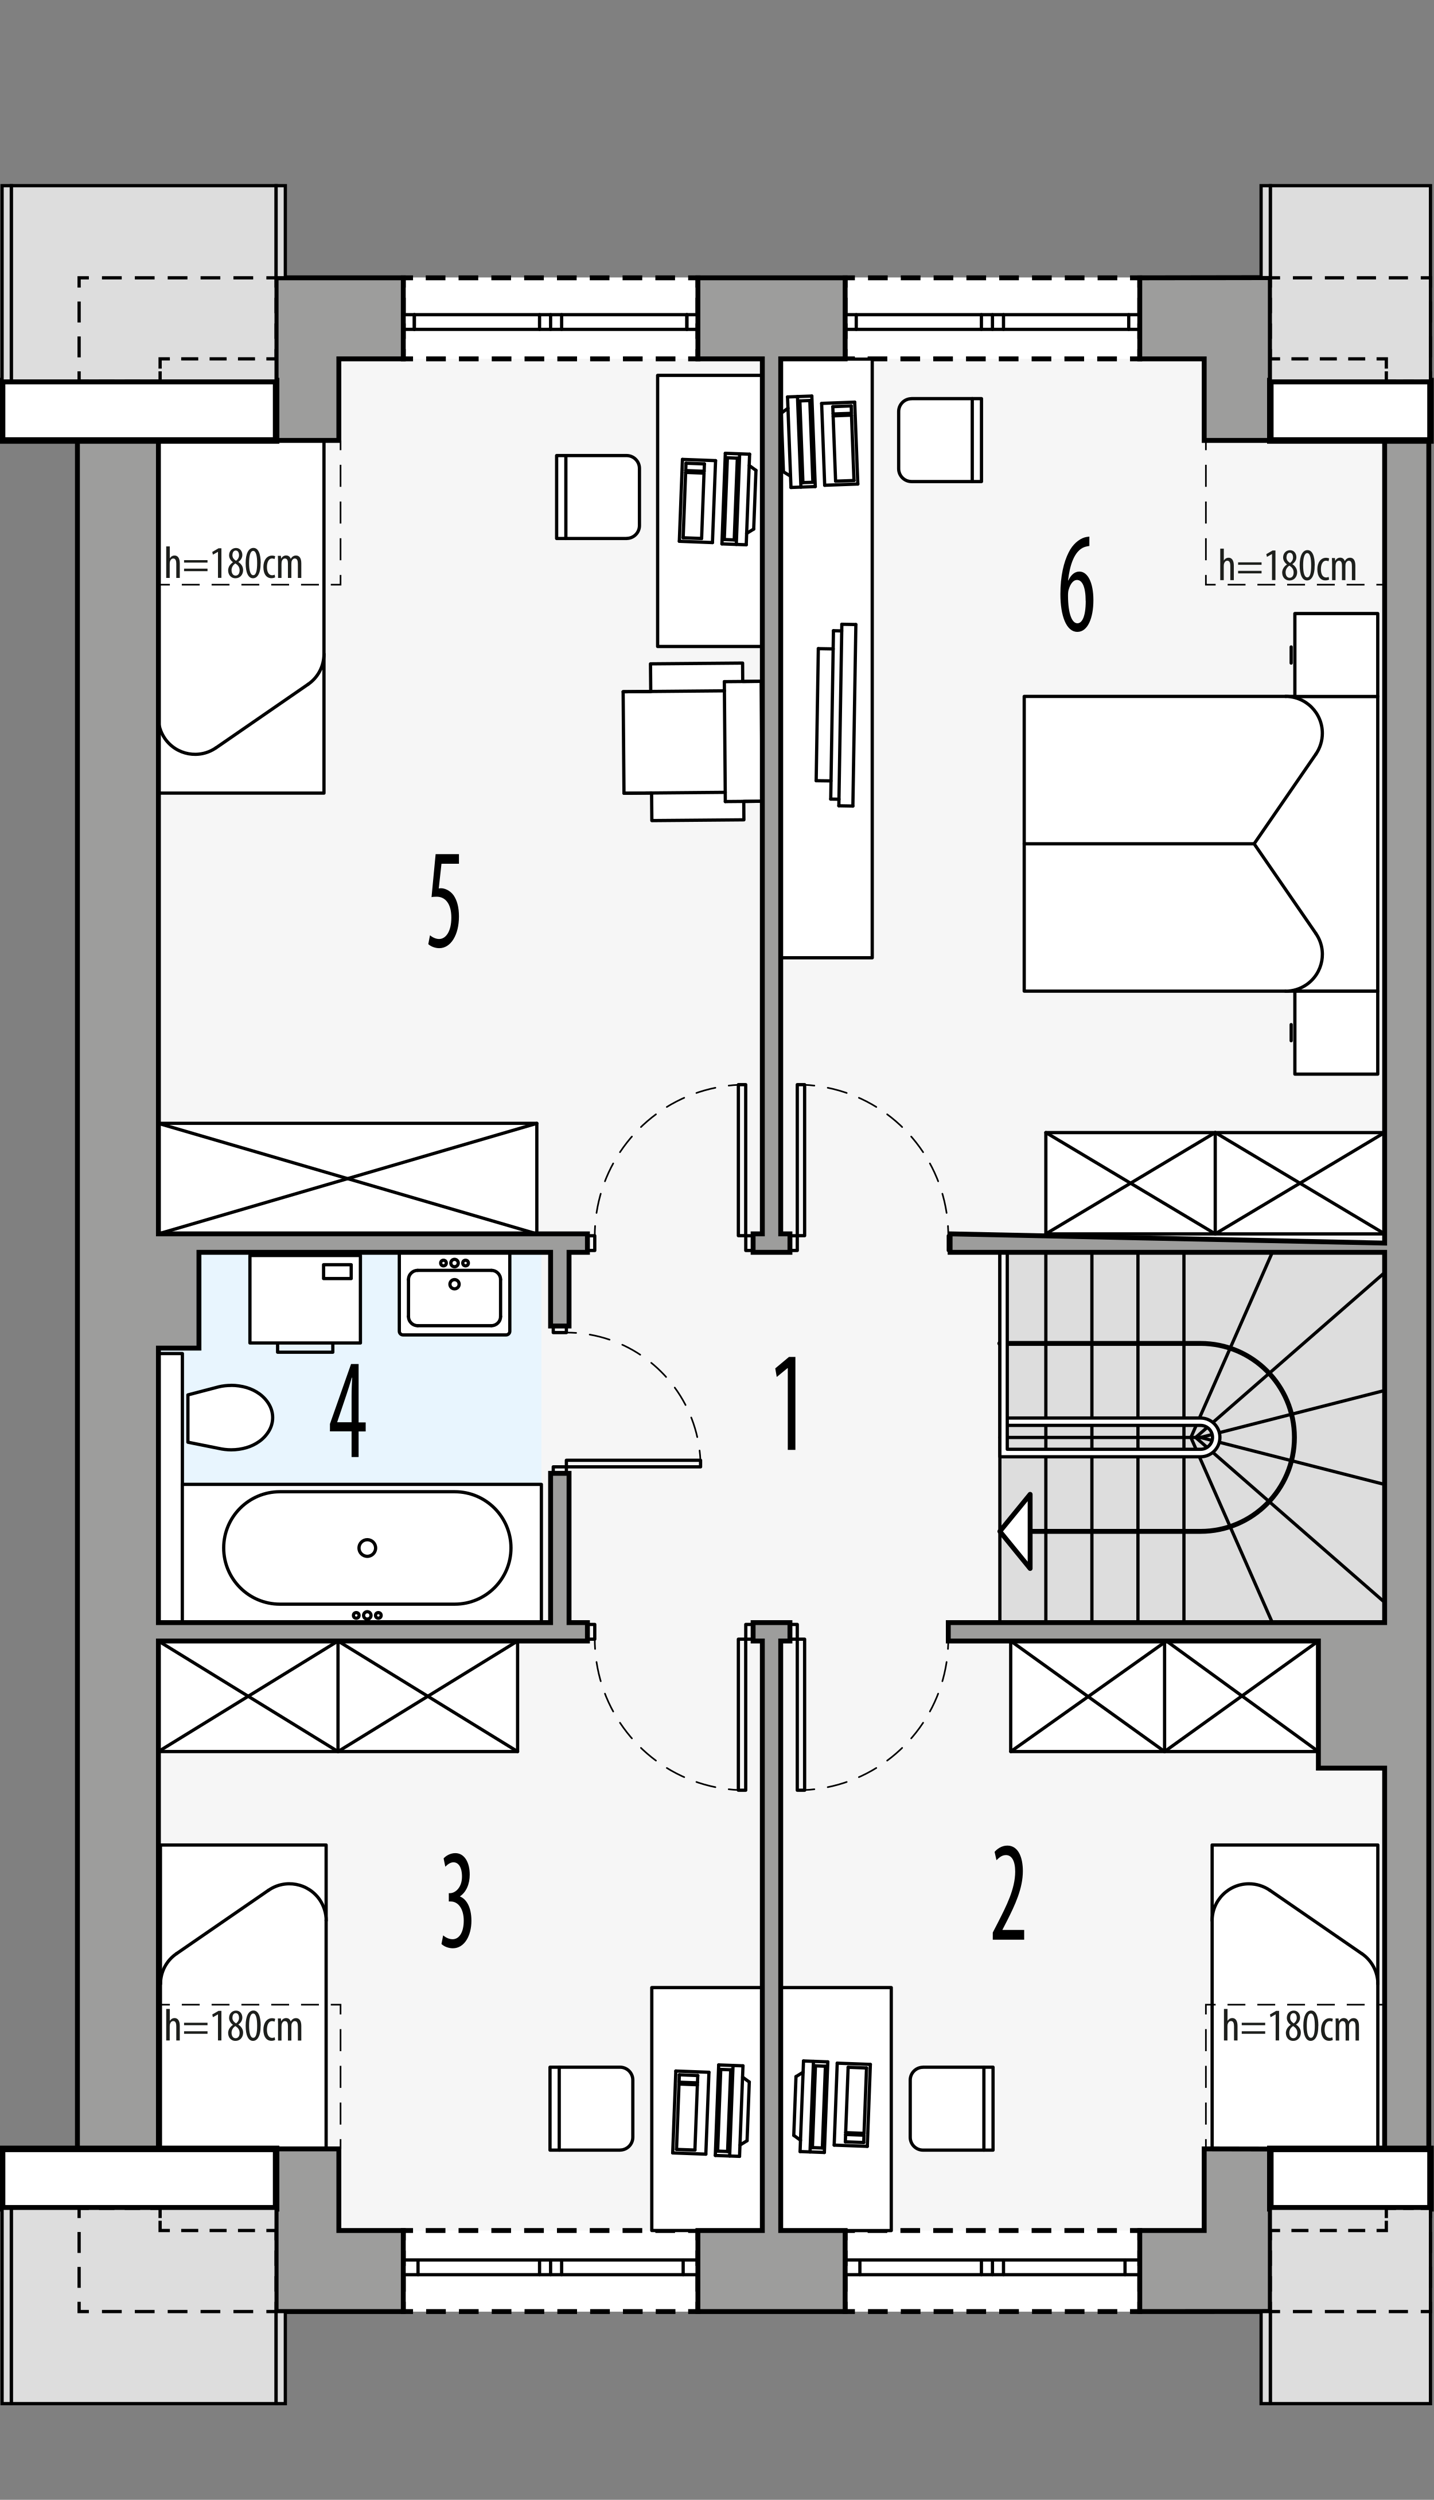<?xml version="1.0" encoding="UTF-8"?><svg id="a" xmlns="http://www.w3.org/2000/svg" viewBox="0 0 220.78 384.66"><rect x="0" y="0" width="220.78" height="384.66" fill="#808080" stroke="none"/><rect x="11.92" y="42.69" width="208.06" height="313" transform="translate(231.9 398.38) rotate(-180)" style="fill:#f6f6f6;"/><rect x="24.39" y="192.7" width="58.96" height="56.98" transform="translate(107.75 442.37) rotate(-180)" style="fill:#e8f5fe;"/><path d="m130.12,42.75h45.35v12.47h-45.35v-12.47Zm-68.03,12.47h45.35s0-12.47,0-12.47h-45.35s0,12.47,0,12.47Zm0,300.47h45.35s0-12.47,0-12.47h-45.35s0,12.47,0,12.47Zm68.03,0h45.35s0-12.47,0-12.47h-45.35s0,12.47,0,12.47Z" style="fill:#fff;"/><polyline points="130.12 44.25 130.12 42.75 131.62 42.75" style="fill:none; stroke:#000; stroke-miterlimit:10; stroke-width:.75px;"/><line x1="133.64" y1="42.75" x2="172.97" y2="42.75" style="fill:none; stroke:#000; stroke-dasharray:0 0 3.03 2.02; stroke-miterlimit:10; stroke-width:.75px;"/><polyline points="173.98 42.75 175.48 42.75 175.48 44.25" style="fill:none; stroke:#000; stroke-miterlimit:10; stroke-width:.75px;"/><line x1="175.48" y1="45.82" x2="175.48" y2="52.93" style="fill:none; stroke:#000; stroke-dasharray:0 0 2.37 1.58; stroke-miterlimit:10; stroke-width:.75px;"/><polyline points="175.48 53.72 175.48 55.22 173.98 55.22" style="fill:none; stroke:#000; stroke-miterlimit:10; stroke-width:.75px;"/><line x1="171.96" y1="55.22" x2="132.63" y2="55.22" style="fill:none; stroke:#000; stroke-dasharray:0 0 3.03 2.02; stroke-miterlimit:10; stroke-width:.75px;"/><polyline points="131.62 55.22 130.12 55.22 130.12 53.72" style="fill:none; stroke:#000; stroke-miterlimit:10; stroke-width:.75px;"/><line x1="130.12" y1="52.14" x2="130.12" y2="45.04" style="fill:none; stroke:#000; stroke-dasharray:0 0 2.37 1.58; stroke-miterlimit:10; stroke-width:.75px;"/><polyline points="62.09 53.72 62.09 55.22 63.59 55.22" style="fill:none; stroke:#000; stroke-miterlimit:10; stroke-width:.75px;"/><line x1="65.61" y1="55.22" x2="104.94" y2="55.22" style="fill:none; stroke:#000; stroke-dasharray:0 0 3.03 2.02; stroke-miterlimit:10; stroke-width:.75px;"/><polyline points="105.95 55.22 107.45 55.22 107.45 53.72" style="fill:none; stroke:#000; stroke-miterlimit:10; stroke-width:.75px;"/><line x1="107.45" y1="52.14" x2="107.45" y2="45.04" style="fill:none; stroke:#000; stroke-dasharray:0 0 2.37 1.58; stroke-miterlimit:10; stroke-width:.75px;"/><polyline points="107.45 44.25 107.45 42.75 105.95 42.75" style="fill:none; stroke:#000; stroke-miterlimit:10; stroke-width:.75px;"/><line x1="103.93" y1="42.75" x2="64.6" y2="42.75" style="fill:none; stroke:#000; stroke-dasharray:0 0 3.03 2.02; stroke-miterlimit:10; stroke-width:.75px;"/><polyline points="63.59 42.75 62.09 42.75 62.09 44.25" style="fill:none; stroke:#000; stroke-miterlimit:10; stroke-width:.75px;"/><line x1="62.09" y1="45.82" x2="62.09" y2="52.93" style="fill:none; stroke:#000; stroke-dasharray:0 0 2.37 1.58; stroke-miterlimit:10; stroke-width:.75px;"/><polyline points="62.09 354.19 62.09 355.69 63.59 355.69" style="fill:none; stroke:#000; stroke-miterlimit:10; stroke-width:.75px;"/><line x1="65.61" y1="355.69" x2="104.94" y2="355.69" style="fill:none; stroke:#000; stroke-dasharray:0 0 3.03 2.02; stroke-miterlimit:10; stroke-width:.75px;"/><polyline points="105.95 355.69 107.45 355.69 107.45 354.19" style="fill:none; stroke:#000; stroke-miterlimit:10; stroke-width:.75px;"/><line x1="107.45" y1="352.61" x2="107.45" y2="345.51" style="fill:none; stroke:#000; stroke-dasharray:0 0 2.37 1.58; stroke-miterlimit:10; stroke-width:.75px;"/><polyline points="107.45 344.72 107.45 343.22 105.95 343.22" style="fill:none; stroke:#000; stroke-miterlimit:10; stroke-width:.75px;"/><line x1="103.93" y1="343.22" x2="64.6" y2="343.22" style="fill:none; stroke:#000; stroke-dasharray:0 0 3.03 2.02; stroke-miterlimit:10; stroke-width:.75px;"/><polyline points="63.59 343.22 62.09 343.22 62.09 344.72" style="fill:none; stroke:#000; stroke-miterlimit:10; stroke-width:.75px;"/><line x1="62.09" y1="346.3" x2="62.09" y2="353.4" style="fill:none; stroke:#000; stroke-dasharray:0 0 2.37 1.58; stroke-miterlimit:10; stroke-width:.75px;"/><polyline points="130.12 354.19 130.12 355.69 131.62 355.69" style="fill:none; stroke:#000; stroke-miterlimit:10; stroke-width:.75px;"/><line x1="133.64" y1="355.69" x2="172.97" y2="355.69" style="fill:none; stroke:#000; stroke-dasharray:0 0 3.03 2.02; stroke-miterlimit:10; stroke-width:.75px;"/><polyline points="173.98 355.69 175.48 355.69 175.48 354.19" style="fill:none; stroke:#000; stroke-miterlimit:10; stroke-width:.75px;"/><line x1="175.48" y1="352.61" x2="175.48" y2="345.51" style="fill:none; stroke:#000; stroke-dasharray:0 0 2.37 1.58; stroke-miterlimit:10; stroke-width:.75px;"/><polyline points="175.48 344.72 175.48 343.22 173.98 343.22" style="fill:none; stroke:#000; stroke-miterlimit:10; stroke-width:.75px;"/><line x1="171.96" y1="343.22" x2="132.63" y2="343.22" style="fill:none; stroke:#000; stroke-dasharray:0 0 3.03 2.02; stroke-miterlimit:10; stroke-width:.75px;"/><polyline points="131.62 343.22 130.12 343.22 130.12 344.72" style="fill:none; stroke:#000; stroke-miterlimit:10; stroke-width:.75px;"/><line x1="130.12" y1="346.3" x2="130.12" y2="353.4" style="fill:none; stroke:#000; stroke-dasharray:0 0 2.37 1.58; stroke-miterlimit:10; stroke-width:.75px;"/><rect x="114.82" y="249.96" width="1.13" height="2.27" style="fill:none; stroke:#000; stroke-linecap:round; stroke-linejoin:round; stroke-width:.5px;"/><rect x="90.44" y="249.96" width="1.13" height="2.27" style="fill:none; stroke:#000; stroke-linecap:round; stroke-linejoin:round; stroke-width:.5px;"/><rect x="113.68" y="252.23" width="1.13" height="23.24" style="fill:none; stroke:#000; stroke-linecap:round; stroke-linejoin:round; stroke-width:.5px;"/><path d="m91.57,252.23c0,.5.02,1,.05,1.5" style="fill:none; stroke:#000; stroke-linecap:round; stroke-linejoin:round; stroke-width:.25px;"/><path d="m91.84,255.74c1.51,9.95,9.33,17.88,19.35,19.45" style="fill:none; stroke:#000; stroke-dasharray:0 0 3.03 2.02; stroke-linecap:round; stroke-linejoin:round; stroke-width:.25px;"/><path d="m112.19,275.32c.49.06.99.1,1.5.12" style="fill:none; stroke:#000; stroke-linecap:round; stroke-linejoin:round; stroke-width:.25px;"/><rect x="121.62" y="249.96" width="1.13" height="2.27" style="fill:none; stroke:#000; stroke-linecap:round; stroke-linejoin:round; stroke-width:.5px;"/><rect x="146" y="249.96" width="1.13" height="2.27" style="fill:none; stroke:#000; stroke-linecap:round; stroke-linejoin:round; stroke-width:.5px;"/><rect x="122.75" y="252.23" width="1.13" height="23.24" style="fill:none; stroke:#000; stroke-linecap:round; stroke-linejoin:round; stroke-width:.5px;"/><path d="m146,252.23c0,.5-.02,1-.05,1.5" style="fill:none; stroke:#000; stroke-linecap:round; stroke-linejoin:round; stroke-width:.25px;"/><path d="m145.74,255.74c-1.51,9.95-9.33,17.88-19.35,19.45" style="fill:none; stroke:#000; stroke-dasharray:0 0 3.03 2.02; stroke-linecap:round; stroke-linejoin:round; stroke-width:.25px;"/><path d="m125.38,275.32c-.49.06-.99.1-1.5.12" style="fill:none; stroke:#000; stroke-linecap:round; stroke-linejoin:round; stroke-width:.25px;"/><rect x="85.18" y="225.71" width="2.02" height="1.01" style="fill:none; stroke:#000; stroke-linecap:round; stroke-linejoin:round; stroke-width:.5px;"/><rect x="85.18" y="204.04" width="2.02" height="1.01" style="fill:none; stroke:#000; stroke-linecap:round; stroke-linejoin:round; stroke-width:.5px;"/><rect x="87.2" y="224.7" width="20.66" height="1.01" style="fill:none; stroke:#000; stroke-linecap:round; stroke-linejoin:round; stroke-width:.5px;"/><path d="m87.2,205.05c.5,0,1,.02,1.5.05" style="fill:none; stroke:#000; stroke-linecap:round; stroke-linejoin:round; stroke-width:.25px;"/><path d="m90.79,205.36c8.52,1.49,15.28,8.21,16.77,16.8" style="fill:none; stroke:#000; stroke-dasharray:0 0 3.16 2.11; stroke-linecap:round; stroke-linejoin:round; stroke-width:.25px;"/><path d="m107.71,223.2c.06.49.1.99.13,1.5" style="fill:none; stroke:#000; stroke-linecap:round; stroke-linejoin:round; stroke-width:.25px;"/><rect x="114.82" y="190.15" width="1.13" height="2.27" style="fill:none; stroke:#000; stroke-linecap:round; stroke-linejoin:round; stroke-width:.5px;"/><rect x="90.44" y="190.15" width="1.13" height="2.27" style="fill:none; stroke:#000; stroke-linecap:round; stroke-linejoin:round; stroke-width:.5px;"/><rect x="113.68" y="166.9" width="1.13" height="23.24" style="fill:none; stroke:#000; stroke-linecap:round; stroke-linejoin:round; stroke-width:.5px;"/><path d="m91.57,190.15c0-.5.02-1,.05-1.5" style="fill:none; stroke:#000; stroke-linecap:round; stroke-linejoin:round; stroke-width:.25px;"/><path d="m91.84,186.64c1.51-9.95,9.33-17.88,19.35-19.45" style="fill:none; stroke:#000; stroke-dasharray:0 0 3.03 2.02; stroke-linecap:round; stroke-linejoin:round; stroke-width:.25px;"/><path d="m112.19,167.05c.49-.06.99-.1,1.5-.12" style="fill:none; stroke:#000; stroke-linecap:round; stroke-linejoin:round; stroke-width:.25px;"/><rect x="121.62" y="190.15" width="1.13" height="2.27" style="fill:none; stroke:#000; stroke-linecap:round; stroke-linejoin:round; stroke-width:.5px;"/><rect x="146" y="190.15" width="1.13" height="2.27" style="fill:none; stroke:#000; stroke-linecap:round; stroke-linejoin:round; stroke-width:.5px;"/><rect x="122.75" y="166.9" width="1.13" height="23.24" style="fill:none; stroke:#000; stroke-linecap:round; stroke-linejoin:round; stroke-width:.5px;"/><path d="m146,190.15c0-.5-.02-1-.05-1.5" style="fill:none; stroke:#000; stroke-linecap:round; stroke-linejoin:round; stroke-width:.25px;"/><path d="m145.74,186.64c-1.51-9.95-9.33-17.88-19.35-19.45" style="fill:none; stroke:#000; stroke-dasharray:0 0 3.03 2.02; stroke-linecap:round; stroke-linejoin:round; stroke-width:.25px;"/><path d="m125.38,167.05c-.49-.06-.99-.1-1.5-.12" style="fill:none; stroke:#000; stroke-linecap:round; stroke-linejoin:round; stroke-width:.25px;"/><rect x="153.94" y="192.7" width="59.24" height="56.98" transform="translate(367.12 442.37) rotate(-180)" style="fill:#ddd; stroke:#000; stroke-linecap:round; stroke-linejoin:round; stroke-width:.5px;"/><line x1="161.02" y1="221.19" x2="161.02" y2="192.7" style="fill:none; stroke:#000; stroke-linecap:round; stroke-linejoin:round; stroke-width:.5px;"/><line x1="168.11" y1="221.19" x2="168.11" y2="192.7" style="fill:none; stroke:#000; stroke-linecap:round; stroke-linejoin:round; stroke-width:.5px;"/><line x1="175.2" y1="221.19" x2="175.2" y2="192.7" style="fill:none; stroke:#000; stroke-linecap:round; stroke-linejoin:round; stroke-width:.5px;"/><line x1="161.02" y1="221.19" x2="161.02" y2="249.68" style="fill:none; stroke:#000; stroke-linecap:round; stroke-linejoin:round; stroke-width:.5px;"/><line x1="168.11" y1="221.19" x2="168.11" y2="249.68" style="fill:none; stroke:#000; stroke-linecap:round; stroke-linejoin:round; stroke-width:.5px;"/><line x1="175.2" y1="221.19" x2="175.2" y2="249.68" style="fill:none; stroke:#000; stroke-linecap:round; stroke-linejoin:round; stroke-width:.5px;"/><line x1="182.28" y1="221.19" x2="182.28" y2="249.68" style="fill:none; stroke:#000; stroke-linecap:round; stroke-linejoin:round; stroke-width:.5px;"/><line x1="184.83" y1="221.19" x2="213.18" y2="228.42" style="fill:none; stroke:#000; stroke-linecap:round; stroke-linejoin:round; stroke-width:.5px;"/><line x1="153.94" y1="221.19" x2="184.83" y2="221.19" style="fill:none; stroke:#000; stroke-linecap:round; stroke-linejoin:round; stroke-width:.5px;"/><line x1="183.35" y1="221.19" x2="195.89" y2="249.68" style="fill:none; stroke:#000; stroke-linecap:round; stroke-linejoin:round; stroke-width:.5px;"/><line x1="184.09" y1="221.19" x2="213.18" y2="246.56" style="fill:none; stroke:#000; stroke-linecap:round; stroke-linejoin:round; stroke-width:.5px;"/><line x1="182.28" y1="221.19" x2="182.28" y2="192.7" style="fill:none; stroke:#000; stroke-linecap:round; stroke-linejoin:round; stroke-width:.5px;"/><line x1="184.83" y1="221.19" x2="213.18" y2="213.96" style="fill:none; stroke:#000; stroke-linecap:round; stroke-linejoin:round; stroke-width:.5px;"/><line x1="183.35" y1="221.19" x2="195.89" y2="192.7" style="fill:none; stroke:#000; stroke-linecap:round; stroke-linejoin:round; stroke-width:.5px;"/><line x1="184.09" y1="221.19" x2="213.18" y2="195.82" style="fill:none; stroke:#000; stroke-linecap:round; stroke-linejoin:round; stroke-width:.5px;"/><path d="m158.6,235.64h26.23c7.98,0,14.46-6.47,14.46-14.46s-6.47-14.46-14.46-14.46h-30.9" style="fill:none; stroke:#000; stroke-linecap:round; stroke-linejoin:round; stroke-width:.75px;"/><path d="m153.94,192.7v31.46s30.9,0,30.9,0c1.64,0,2.98-1.33,2.98-2.98,0-1.64-1.33-2.98-2.98-2.98h-29.76s0,1.13,0,1.13h29.76c1.02,0,1.84.82,1.84,1.84,0,1.02-.82,1.84-1.84,1.84h-29.76v-30.33s-1.13,0-1.13,0Z" style="fill:#fff; stroke:#000; stroke-linecap:round; stroke-linejoin:round; stroke-width:.5px;"/><polygon points="158.6 241.35 153.94 235.64 158.6 229.94 158.6 241.35" style="fill:#fff; stroke:#000; stroke-linecap:round; stroke-linejoin:round; stroke-width:.75px;"/><rect x="24.39" y="208.29" width="3.69" height="41.39" transform="translate(52.47 457.96) rotate(-180)" style="fill:#fff; stroke:#000; stroke-linecap:round; stroke-linejoin:round; stroke-width:.5px;"/><rect x="28.08" y="228.42" width="55.28" height="21.26" transform="translate(111.43 478.09) rotate(-180)" style="fill:#fff; stroke:#000; stroke-linecap:round; stroke-linejoin:round; stroke-width:.5px;"/><rect x="120.2" y="55.26" width="14.09" height="92.12" style="fill:#fff; stroke:#000; stroke-linecap:round; stroke-linejoin:round; stroke-width:.5px;"/><line x1="128.32" y1="97.05" x2="127.9" y2="122.96" style="fill:#fff; stroke:#000; stroke-linecap:round; stroke-linejoin:round; stroke-width:.5px;"/><line x1="131.77" y1="96.1" x2="131.31" y2="124.03" style="fill:#fff; stroke:#000; stroke-linecap:round; stroke-linejoin:round; stroke-width:.5px;"/><line x1="129.61" y1="96.06" x2="129.15" y2="123.99" style="fill:#fff; stroke:#000; stroke-linecap:round; stroke-linejoin:round; stroke-width:.5px;"/><line x1="125.99" y1="99.81" x2="125.66" y2="120.13" style="fill:#fff; stroke:#000; stroke-linecap:round; stroke-linejoin:round; stroke-width:.5px;"/><line x1="127.9" y1="122.96" x2="129.17" y2="122.98" style="fill:#fff; stroke:#000; stroke-linecap:round; stroke-linejoin:round; stroke-width:.5px;"/><line x1="125.66" y1="120.13" x2="127.94" y2="120.16" style="fill:#fff; stroke:#000; stroke-linecap:round; stroke-linejoin:round; stroke-width:.5px;"/><line x1="128.32" y1="97.05" x2="129.59" y2="97.08" style="fill:#fff; stroke:#000; stroke-linecap:round; stroke-linejoin:round; stroke-width:.5px;"/><line x1="125.99" y1="99.81" x2="128.28" y2="99.85" style="fill:#fff; stroke:#000; stroke-linecap:round; stroke-linejoin:round; stroke-width:.5px;"/><line x1="129.61" y1="96.06" x2="131.77" y2="96.1" style="fill:#fff; stroke:#000; stroke-linecap:round; stroke-linejoin:round; stroke-width:.5px;"/><line x1="129.15" y1="123.99" x2="131.31" y2="124.03" style="fill:#fff; stroke:#000; stroke-linecap:round; stroke-linejoin:round; stroke-width:.5px;"/><rect x="155.62" y="252.51" width="47.36" height="17.01" transform="translate(358.59 522.03) rotate(-180)" style="fill:#fff; stroke:#000; stroke-linecap:round; stroke-linejoin:round; stroke-width:.5px;"/><line x1="179.3" y1="252.51" x2="179.3" y2="269.52" style="fill:#fff; stroke:#000; stroke-linecap:round; stroke-linejoin:round; stroke-width:.5px;"/><line x1="179.59" y1="252.51" x2="202.98" y2="269.52" style="fill:#fff; stroke:#000; stroke-linecap:round; stroke-linejoin:round; stroke-width:.5px;"/><line x1="155.62" y1="269.52" x2="179.59" y2="252.51" style="fill:#fff; stroke:#000; stroke-linecap:round; stroke-linejoin:round; stroke-width:.5px;"/><line x1="179.3" y1="269.52" x2="155.62" y2="252.51" style="fill:#fff; stroke:#000; stroke-linecap:round; stroke-linejoin:round; stroke-width:.5px;"/><line x1="202.98" y1="252.51" x2="179.3" y2="269.52" style="fill:#fff; stroke:#000; stroke-linecap:round; stroke-linejoin:round; stroke-width:.5px;"/><rect x="161.02" y="174.27" width="52.16" height="15.59" transform="translate(374.2 364.14) rotate(-180)" style="fill:#fff; stroke:#000; stroke-linecap:round; stroke-linejoin:round; stroke-width:.5px;"/><line x1="187.1" y1="189.86" x2="187.1" y2="174.27" style="fill:#fff; stroke:#000; stroke-linecap:round; stroke-linejoin:round; stroke-width:.5px;"/><line x1="187.1" y1="189.86" x2="213.18" y2="174.27" style="fill:#fff; stroke:#000; stroke-linecap:round; stroke-linejoin:round; stroke-width:.5px;"/><line x1="161.02" y1="174.27" x2="187.1" y2="189.86" style="fill:#fff; stroke:#000; stroke-linecap:round; stroke-linejoin:round; stroke-width:.5px;"/><line x1="187.1" y1="174.27" x2="161.02" y2="189.86" style="fill:#fff; stroke:#000; stroke-linecap:round; stroke-linejoin:round; stroke-width:.5px;"/><line x1="213.18" y1="189.86" x2="187.1" y2="174.27" style="fill:#fff; stroke:#000; stroke-linecap:round; stroke-linejoin:round; stroke-width:.5px;"/><rect x="23.96" y="172.86" width="58.69" height="17.01" transform="translate(106.61 362.72) rotate(-180)" style="fill:#fff; stroke:#000; stroke-linecap:round; stroke-linejoin:round; stroke-width:.5px;"/><line x1="24.39" y1="189.86" x2="82.65" y2="172.86" style="fill:#fff; stroke:#000; stroke-linecap:round; stroke-linejoin:round; stroke-width:.5px;"/><line x1="82.65" y1="189.86" x2="24.39" y2="172.86" style="fill:#fff; stroke:#000; stroke-linecap:round; stroke-linejoin:round; stroke-width:.5px;"/><rect x="24.39" y="252.51" width="55.29" height="17.01" transform="translate(104.08 522.03) rotate(-180)" style="fill:#fff; stroke:#000; stroke-linecap:round; stroke-linejoin:round; stroke-width:.5px;"/><line x1="52.04" y1="252.51" x2="52.04" y2="269.52" style="fill:#fff; stroke:#000; stroke-linecap:round; stroke-linejoin:round; stroke-width:.5px;"/><line x1="52.04" y1="252.51" x2="24.39" y2="269.52" style="fill:#fff; stroke:#000; stroke-linecap:round; stroke-linejoin:round; stroke-width:.5px;"/><line x1="79.69" y1="269.52" x2="52.04" y2="252.51" style="fill:#fff; stroke:#000; stroke-linecap:round; stroke-linejoin:round; stroke-width:.5px;"/><line x1="52.04" y1="269.52" x2="79.69" y2="252.51" style="fill:#fff; stroke:#000; stroke-linecap:round; stroke-linejoin:round; stroke-width:.5px;"/><line x1="24.39" y1="252.51" x2="52.04" y2="269.52" style="fill:#fff; stroke:#000; stroke-linecap:round; stroke-linejoin:round; stroke-width:.5px;"/><rect x="157.69" y="107.16" width="54.43" height="45.35" style="fill:#fff; stroke:#000; stroke-linecap:round; stroke-linejoin:round; stroke-width:.5px;"/><line x1="193.09" y1="129.84" x2="157.69" y2="129.84" style="fill:#fff; stroke:#000; stroke-linecap:round; stroke-linejoin:round; stroke-width:.5px;"/><path d="m202.59,116.05c.65-.95,1-2.07,1-3.22,0-3.13-2.54-5.67-5.67-5.67" style="fill:#fff; stroke:#000; stroke-linecap:round; stroke-linejoin:round; stroke-width:.5px;"/><line x1="198.79" y1="160.14" x2="198.79" y2="157.66" style="fill:#fff; stroke:#000; stroke-linecap:round; stroke-linejoin:round; stroke-width:.5px;"/><rect x="199.36" y="152.52" width="12.76" height="12.76" style="fill:#fff; stroke:#000; stroke-linecap:round; stroke-linejoin:round; stroke-width:.5px;"/><path d="m197.92,152.52c1.15,0,2.27-.35,3.22-1,2.58-1.78,3.23-5.31,1.45-7.88" style="fill:#fff; stroke:#000; stroke-linecap:round; stroke-linejoin:round; stroke-width:.5px;"/><line x1="202.59" y1="143.63" x2="193.09" y2="129.84" style="fill:#fff; stroke:#000; stroke-linecap:round; stroke-linejoin:round; stroke-width:.5px;"/><line x1="202.59" y1="116.05" x2="193.09" y2="129.84" style="fill:#fff; stroke:#000; stroke-linecap:round; stroke-linejoin:round; stroke-width:.5px;"/><line x1="198.79" y1="99.55" x2="198.79" y2="102.03" style="fill:#fff; stroke:#000; stroke-linecap:round; stroke-linejoin:round; stroke-width:.5px;"/><rect x="199.36" y="94.41" width="12.76" height="12.76" style="fill:#fff; stroke:#000; stroke-linecap:round; stroke-linejoin:round; stroke-width:.5px;"/><rect x="24.37" y="66.78" width="25.51" height="55.26" style="fill:#fff; stroke:#000; stroke-linecap:round; stroke-linejoin:round; stroke-width:.5px;"/><path d="m47.43,105.3c1.54-1.06,2.45-2.8,2.45-4.67" style="fill:#fff; stroke:#000; stroke-linecap:round; stroke-linejoin:round; stroke-width:.5px;"/><line x1="33.26" y1="115.07" x2="47.43" y2="105.3" style="fill:#fff; stroke:#000; stroke-linecap:round; stroke-linejoin:round; stroke-width:.5px;"/><path d="m24.37,110.4c0,1.15.35,2.27,1,3.22,1.78,2.58,5.31,3.23,7.88,1.45" style="fill:#fff; stroke:#000; stroke-linecap:round; stroke-linejoin:round; stroke-width:.5px;"/><polygon points="96.07 122.06 95.94 106.44 100.19 106.4 100.15 102.15 114.33 102.03 114.35 104.86 117.19 104.84 117.34 123.29 114.51 123.32 114.53 126.15 100.36 126.27 100.32 122.02 96.07 122.06" style="fill:#fff; stroke:#000; stroke-linecap:round; stroke-linejoin:round; stroke-width:.5px;"/><path d="m96.47,82.86h-10.77v-12.76h10.77c1.1,0,1.98.89,1.98,1.98v8.79c0,1.1-.89,1.98-1.98,1.98Z" style="fill:#fff; stroke:#000; stroke-linecap:round; stroke-linejoin:round; stroke-width:.5px;"/><rect x="101.25" y="57.76" width="16.12" height="41.72" style="fill:#fff; stroke:#000; stroke-linecap:round; stroke-linejoin:round; stroke-width:.5px;"/><line x1="87.12" y1="70.11" x2="87.12" y2="82.86" style="fill:#fff; stroke:#000; stroke-linecap:round; stroke-linejoin:round; stroke-width:.5px;"/><path d="m140.34,61.34h10.77v12.76h-10.77c-1.1,0-1.98-.89-1.98-1.98v-8.79c0-1.1.89-1.98,1.98-1.98Z" style="fill:#fff; stroke:#000; stroke-linecap:round; stroke-linejoin:round; stroke-width:.5px;"/><line x1="149.69" y1="74.09" x2="149.69" y2="61.34" style="fill:#fff; stroke:#000; stroke-linecap:round; stroke-linejoin:round; stroke-width:.5px;"/><line x1="108.02" y1="82.86" x2="108.39" y2="72.8" style="fill:#fff; stroke:#000; stroke-linecap:round; stroke-linejoin:round; stroke-width:.5px;"/><line x1="105.56" y1="72.69" x2="105.18" y2="82.75" style="fill:#fff; stroke:#000; stroke-linecap:round; stroke-linejoin:round; stroke-width:.5px;"/><line x1="105.18" y1="82.75" x2="108.02" y2="82.86" style="fill:#fff; stroke:#000; stroke-linecap:round; stroke-linejoin:round; stroke-width:.5px;"/><line x1="104.59" y1="83.29" x2="109.69" y2="83.49" style="fill:#fff; stroke:#000; stroke-linecap:round; stroke-linejoin:round; stroke-width:.5px;"/><line x1="108.39" y1="72.8" x2="105.56" y2="72.69" style="fill:#fff; stroke:#000; stroke-linecap:round; stroke-linejoin:round; stroke-width:.5px;"/><line x1="108.41" y1="72.52" x2="105.57" y2="72.41" style="fill:#fff; stroke:#000; stroke-linecap:round; stroke-linejoin:round; stroke-width:.5px;"/><line x1="108.45" y1="71.38" x2="105.62" y2="71.28" style="fill:#fff; stroke:#000; stroke-linecap:round; stroke-linejoin:round; stroke-width:.5px;"/><line x1="108.41" y1="72.52" x2="108.45" y2="71.38" style="fill:#fff; stroke:#000; stroke-linecap:round; stroke-linejoin:round; stroke-width:.5px;"/><line x1="105.62" y1="71.28" x2="105.57" y2="72.41" style="fill:#fff; stroke:#000; stroke-linecap:round; stroke-linejoin:round; stroke-width:.5px;"/><line x1="110.17" y1="70.88" x2="105.07" y2="70.69" style="fill:#fff; stroke:#000; stroke-linecap:round; stroke-linejoin:round; stroke-width:.5px;"/><line x1="109.69" y1="83.49" x2="110.17" y2="70.88" style="fill:#fff; stroke:#000; stroke-linecap:round; stroke-linejoin:round; stroke-width:.5px;"/><line x1="105.07" y1="70.69" x2="104.59" y2="83.29" style="fill:#fff; stroke:#000; stroke-linecap:round; stroke-linejoin:round; stroke-width:.5px;"/><line x1="113.36" y1="83.77" x2="113.88" y2="69.83" style="fill:#fff; stroke:#000; stroke-linecap:round; stroke-linejoin:round; stroke-width:.5px;"/><line x1="114.89" y1="83.83" x2="115.41" y2="69.89" style="fill:#fff; stroke:#000; stroke-linecap:round; stroke-linejoin:round; stroke-width:.5px;"/><line x1="115.41" y1="69.89" x2="111.67" y2="69.75" style="fill:#fff; stroke:#000; stroke-linecap:round; stroke-linejoin:round; stroke-width:.5px;"/><line x1="114.89" y1="83.83" x2="111.15" y2="83.69" style="fill:#fff; stroke:#000; stroke-linecap:round; stroke-linejoin:round; stroke-width:.5px;"/><line x1="111.15" y1="83.69" x2="111.67" y2="69.75" style="fill:#fff; stroke:#000; stroke-linecap:round; stroke-linejoin:round; stroke-width:.5px;"/><line x1="116.39" y1="72.38" x2="115.35" y2="71.63" style="fill:#fff; stroke:#000; stroke-linecap:round; stroke-linejoin:round; stroke-width:.5px;"/><line x1="116.04" y1="81.41" x2="116.39" y2="72.38" style="fill:#fff; stroke:#000; stroke-linecap:round; stroke-linejoin:round; stroke-width:.5px;"/><line x1="116.04" y1="81.41" x2="114.95" y2="82.08" style="fill:#fff; stroke:#000; stroke-linecap:round; stroke-linejoin:round; stroke-width:.5px;"/><line x1="113.04" y1="83.08" x2="113.52" y2="70.5" style="fill:#fff; stroke:#000; stroke-linecap:round; stroke-linejoin:round; stroke-width:.5px;"/><line x1="111.51" y1="83.02" x2="111.99" y2="70.44" style="fill:#fff; stroke:#000; stroke-linecap:round; stroke-linejoin:round; stroke-width:.5px;"/><line x1="113.52" y1="70.5" x2="111.99" y2="70.44" style="fill:#fff; stroke:#000; stroke-linecap:round; stroke-linejoin:round; stroke-width:.5px;"/><line x1="113.04" y1="83.08" x2="111.51" y2="83.02" style="fill:#fff; stroke:#000; stroke-linecap:round; stroke-linejoin:round; stroke-width:.5px;"/><line x1="96.07" y1="122.06" x2="111.66" y2="121.92" style="fill:#fff; stroke:#000; stroke-linecap:round; stroke-linejoin:round; stroke-width:.5px;"/><line x1="100.19" y1="106.4" x2="98.77" y2="106.41" style="fill:#fff; stroke:#000; stroke-linecap:round; stroke-linejoin:round; stroke-width:.5px;"/><line x1="111.52" y1="104.89" x2="111.67" y2="123.34" style="fill:#fff; stroke:#000; stroke-linecap:round; stroke-linejoin:round; stroke-width:.5px;"/><line x1="95.94" y1="106.44" x2="111.53" y2="106.3" style="fill:#fff; stroke:#000; stroke-linecap:round; stroke-linejoin:round; stroke-width:.5px;"/><line x1="117.19" y1="104.84" x2="111.52" y2="104.89" style="fill:#fff; stroke:#000; stroke-linecap:round; stroke-linejoin:round; stroke-width:.5px;"/><line x1="117.34" y1="123.29" x2="111.67" y2="123.34" style="fill:#fff; stroke:#000; stroke-linecap:round; stroke-linejoin:round; stroke-width:.5px;"/><rect x="100.35" y="305.84" width="17.02" height="37.38" style="fill:#fff; stroke:#000; stroke-linecap:round; stroke-linejoin:round; stroke-width:.5px;"/><path d="m95.45,330.85h-10.77s0-12.76,0-12.76h10.77c1.1,0,1.98.89,1.98,1.98v8.79c0,1.1-.89,1.98-1.98,1.98Z" style="fill:#fff; stroke:#000; stroke-linecap:round; stroke-linejoin:round; stroke-width:.5px;"/><line x1="86.1" y1="318.09" x2="86.1" y2="330.85" style="fill:#fff; stroke:#000; stroke-linecap:round; stroke-linejoin:round; stroke-width:.5px;"/><line x1="106.99" y1="330.84" x2="107.37" y2="320.79" style="fill:#fff; stroke:#000; stroke-linecap:round; stroke-linejoin:round; stroke-width:.5px;"/><line x1="104.54" y1="320.68" x2="104.16" y2="330.74" style="fill:#fff; stroke:#000; stroke-linecap:round; stroke-linejoin:round; stroke-width:.5px;"/><line x1="104.16" y1="330.74" x2="106.99" y2="330.84" style="fill:#fff; stroke:#000; stroke-linecap:round; stroke-linejoin:round; stroke-width:.5px;"/><line x1="103.57" y1="331.28" x2="108.67" y2="331.47" style="fill:#fff; stroke:#000; stroke-linecap:round; stroke-linejoin:round; stroke-width:.5px;"/><line x1="107.37" y1="320.79" x2="104.54" y2="320.68" style="fill:#fff; stroke:#000; stroke-linecap:round; stroke-linejoin:round; stroke-width:.5px;"/><line x1="107.38" y1="320.5" x2="104.55" y2="320.4" style="fill:#fff; stroke:#000; stroke-linecap:round; stroke-linejoin:round; stroke-width:.5px;"/><line x1="107.43" y1="319.37" x2="104.59" y2="319.26" style="fill:#fff; stroke:#000; stroke-linecap:round; stroke-linejoin:round; stroke-width:.5px;"/><line x1="107.38" y1="320.5" x2="107.43" y2="319.37" style="fill:#fff; stroke:#000; stroke-linecap:round; stroke-linejoin:round; stroke-width:.5px;"/><line x1="104.59" y1="319.26" x2="104.55" y2="320.4" style="fill:#fff; stroke:#000; stroke-linecap:round; stroke-linejoin:round; stroke-width:.5px;"/><line x1="109.15" y1="318.87" x2="104.05" y2="318.68" style="fill:#fff; stroke:#000; stroke-linecap:round; stroke-linejoin:round; stroke-width:.5px;"/><line x1="108.67" y1="331.47" x2="109.15" y2="318.87" style="fill:#fff; stroke:#000; stroke-linecap:round; stroke-linejoin:round; stroke-width:.5px;"/><line x1="104.05" y1="318.68" x2="103.57" y2="331.28" style="fill:#fff; stroke:#000; stroke-linecap:round; stroke-linejoin:round; stroke-width:.5px;"/><line x1="112.34" y1="331.76" x2="112.86" y2="317.82" style="fill:#fff; stroke:#000; stroke-linecap:round; stroke-linejoin:round; stroke-width:.5px;"/><line x1="113.86" y1="331.81" x2="114.39" y2="317.88" style="fill:#fff; stroke:#000; stroke-linecap:round; stroke-linejoin:round; stroke-width:.5px;"/><line x1="114.39" y1="317.88" x2="110.65" y2="317.74" style="fill:#fff; stroke:#000; stroke-linecap:round; stroke-linejoin:round; stroke-width:.5px;"/><line x1="113.86" y1="331.81" x2="110.13" y2="331.67" style="fill:#fff; stroke:#000; stroke-linecap:round; stroke-linejoin:round; stroke-width:.5px;"/><line x1="110.13" y1="331.67" x2="110.65" y2="317.74" style="fill:#fff; stroke:#000; stroke-linecap:round; stroke-linejoin:round; stroke-width:.5px;"/><line x1="115.36" y1="320.37" x2="114.33" y2="319.62" style="fill:#fff; stroke:#000; stroke-linecap:round; stroke-linejoin:round; stroke-width:.5px;"/><line x1="115.02" y1="329.4" x2="115.36" y2="320.37" style="fill:#fff; stroke:#000; stroke-linecap:round; stroke-linejoin:round; stroke-width:.5px;"/><line x1="115.02" y1="329.4" x2="113.93" y2="330.07" style="fill:#fff; stroke:#000; stroke-linecap:round; stroke-linejoin:round; stroke-width:.5px;"/><line x1="112.02" y1="331.06" x2="112.5" y2="318.49" style="fill:#fff; stroke:#000; stroke-linecap:round; stroke-linejoin:round; stroke-width:.5px;"/><line x1="110.49" y1="331" x2="110.97" y2="318.43" style="fill:#fff; stroke:#000; stroke-linecap:round; stroke-linejoin:round; stroke-width:.5px;"/><line x1="112.5" y1="318.49" x2="110.97" y2="318.43" style="fill:#fff; stroke:#000; stroke-linecap:round; stroke-linejoin:round; stroke-width:.5px;"/><line x1="112.02" y1="331.06" x2="110.49" y2="331" style="fill:#fff; stroke:#000; stroke-linecap:round; stroke-linejoin:round; stroke-width:.5px;"/><rect x="24.7" y="283.9" width="25.51" height="55.26" style="fill:#fff; stroke:#000; stroke-linecap:round; stroke-linejoin:round; stroke-width:.5px;"/><path d="m27.16,300.63c-1.54,1.06-2.45,2.8-2.45,4.67" style="fill:#fff; stroke:#000; stroke-linecap:round; stroke-linejoin:round; stroke-width:.5px;"/><line x1="41.33" y1="290.87" x2="27.16" y2="300.63" style="fill:#fff; stroke:#000; stroke-linecap:round; stroke-linejoin:round; stroke-width:.5px;"/><path d="m50.22,295.54c0-1.15-.35-2.27-1-3.22-1.78-2.58-5.31-3.23-7.88-1.45" style="fill:#fff; stroke:#000; stroke-linecap:round; stroke-linejoin:round; stroke-width:.5px;"/><path d="m142.12,318.09h10.77s0,12.76,0,12.76h-10.77c-1.1,0-1.98-.89-1.98-1.98v-8.79c0-1.1.89-1.98,1.98-1.98Z" style="fill:#fff; stroke:#000; stroke-linecap:round; stroke-linejoin:round; stroke-width:.5px;"/><rect x="120.2" y="305.84" width="17.02" height="37.39" style="fill:#fff; stroke:#000; stroke-linecap:round; stroke-linejoin:round; stroke-width:.5px;"/><line x1="151.48" y1="330.85" x2="151.48" y2="318.09" style="fill:#fff; stroke:#000; stroke-linecap:round; stroke-linejoin:round; stroke-width:.5px;"/><line x1="130.58" y1="318.1" x2="130.2" y2="328.16" style="fill:#fff; stroke:#000; stroke-linecap:round; stroke-linejoin:round; stroke-width:.5px;"/><line x1="133.03" y1="328.27" x2="133.41" y2="318.21" style="fill:#fff; stroke:#000; stroke-linecap:round; stroke-linejoin:round; stroke-width:.5px;"/><line x1="133.41" y1="318.21" x2="130.58" y2="318.1" style="fill:#fff; stroke:#000; stroke-linecap:round; stroke-linejoin:round; stroke-width:.5px;"/><line x1="134" y1="317.66" x2="128.9" y2="317.47" style="fill:#fff; stroke:#000; stroke-linecap:round; stroke-linejoin:round; stroke-width:.5px;"/><line x1="130.2" y1="328.16" x2="133.03" y2="328.27" style="fill:#fff; stroke:#000; stroke-linecap:round; stroke-linejoin:round; stroke-width:.5px;"/><line x1="130.19" y1="328.44" x2="133.02" y2="328.55" style="fill:#fff; stroke:#000; stroke-linecap:round; stroke-linejoin:round; stroke-width:.5px;"/><line x1="130.15" y1="329.57" x2="132.98" y2="329.68" style="fill:#fff; stroke:#000; stroke-linecap:round; stroke-linejoin:round; stroke-width:.5px;"/><line x1="130.19" y1="328.44" x2="130.15" y2="329.57" style="fill:#fff; stroke:#000; stroke-linecap:round; stroke-linejoin:round; stroke-width:.5px;"/><line x1="132.98" y1="329.68" x2="133.02" y2="328.55" style="fill:#fff; stroke:#000; stroke-linecap:round; stroke-linejoin:round; stroke-width:.5px;"/><line x1="128.43" y1="330.08" x2="133.53" y2="330.27" style="fill:#fff; stroke:#000; stroke-linecap:round; stroke-linejoin:round; stroke-width:.5px;"/><line x1="128.9" y1="317.47" x2="128.43" y2="330.08" style="fill:#fff; stroke:#000; stroke-linecap:round; stroke-linejoin:round; stroke-width:.5px;"/><line x1="133.53" y1="330.27" x2="134" y2="317.66" style="fill:#fff; stroke:#000; stroke-linecap:round; stroke-linejoin:round; stroke-width:.5px;"/><line x1="125.24" y1="317.19" x2="124.71" y2="331.13" style="fill:#fff; stroke:#000; stroke-linecap:round; stroke-linejoin:round; stroke-width:.5px;"/><line x1="123.71" y1="317.13" x2="123.18" y2="331.07" style="fill:#fff; stroke:#000; stroke-linecap:round; stroke-linejoin:round; stroke-width:.5px;"/><line x1="123.18" y1="331.07" x2="126.92" y2="331.21" style="fill:#fff; stroke:#000; stroke-linecap:round; stroke-linejoin:round; stroke-width:.5px;"/><line x1="123.71" y1="317.13" x2="127.45" y2="317.27" style="fill:#fff; stroke:#000; stroke-linecap:round; stroke-linejoin:round; stroke-width:.5px;"/><line x1="127.45" y1="317.27" x2="126.92" y2="331.21" style="fill:#fff; stroke:#000; stroke-linecap:round; stroke-linejoin:round; stroke-width:.5px;"/><line x1="122.21" y1="328.58" x2="123.25" y2="329.33" style="fill:#fff; stroke:#000; stroke-linecap:round; stroke-linejoin:round; stroke-width:.5px;"/><line x1="122.55" y1="319.54" x2="122.21" y2="328.58" style="fill:#fff; stroke:#000; stroke-linecap:round; stroke-linejoin:round; stroke-width:.5px;"/><line x1="122.55" y1="319.54" x2="123.64" y2="318.87" style="fill:#fff; stroke:#000; stroke-linecap:round; stroke-linejoin:round; stroke-width:.5px;"/><line x1="125.55" y1="317.88" x2="125.08" y2="330.46" style="fill:#fff; stroke:#000; stroke-linecap:round; stroke-linejoin:round; stroke-width:.5px;"/><line x1="127.08" y1="317.94" x2="126.61" y2="330.52" style="fill:#fff; stroke:#000; stroke-linecap:round; stroke-linejoin:round; stroke-width:.5px;"/><line x1="125.08" y1="330.46" x2="126.61" y2="330.52" style="fill:#fff; stroke:#000; stroke-linecap:round; stroke-linejoin:round; stroke-width:.5px;"/><line x1="125.55" y1="317.88" x2="127.08" y2="317.94" style="fill:#fff; stroke:#000; stroke-linecap:round; stroke-linejoin:round; stroke-width:.5px;"/><rect x="186.62" y="283.9" width="25.51" height="55.26" style="fill:#fff; stroke:#000; stroke-linecap:round; stroke-linejoin:round; stroke-width:.5px;"/><path d="m212.14,305.3c0-1.86-.92-3.61-2.45-4.67" style="fill:#fff; stroke:#000; stroke-linecap:round; stroke-linejoin:round; stroke-width:.5px;"/><line x1="195.51" y1="290.87" x2="209.68" y2="300.63" style="fill:#fff; stroke:#000; stroke-linecap:round; stroke-linejoin:round; stroke-width:.5px;"/><path d="m195.51,290.87c-.95-.65-2.07-1-3.22-1-3.13,0-5.67,2.54-5.67,5.67" style="fill:#fff; stroke:#000; stroke-linecap:round; stroke-linejoin:round; stroke-width:.5px;"/><path d="m35.59,213.17c.8,0,1.6.12,2.37.34.7.21,1.37.53,1.97.96s1.13,1,1.51,1.66c.35.61.54,1.3.54,2,0,.7-.19,1.39-.54,2-.38.65-.89,1.22-1.51,1.66s-1.26.75-1.97.96c-.77.23-1.56.34-2.37.34-.65,0-1.29-.08-1.92-.22l-4.74-.95v-7.28s4.74-1.24,4.74-1.24c.63-.15,1.28-.22,1.92-.22Z" style="fill:#fff; stroke:#000; stroke-linecap:round; stroke-linejoin:round; stroke-width:.5px;"/><polyline points="42.74 206.65 42.74 208.07 51.24 208.07 51.24 206.65" style="fill:none; stroke:#000; stroke-linecap:round; stroke-linejoin:round; stroke-width:.5px;"/><rect x="38.48" y="193.19" width="17.01" height="13.46" style="fill:#fff; stroke:#000; stroke-linecap:round; stroke-linejoin:round; stroke-width:.5px;"/><rect x="49.82" y="194.61" width="4.25" height="2.13" style="fill:#fff; stroke:#000; stroke-linecap:round; stroke-linejoin:round; stroke-width:.5px;"/><path d="m61.48,204.84v-12.14h17.01v12.14c0,.31-.25.57-.57.57h-15.87c-.31,0-.57-.25-.57-.57Z" style="fill:#fff; stroke:#000; stroke-linecap:round; stroke-linejoin:round; stroke-width:.5px;"/><circle cx="71.68" cy="194.35" r=".43" style="fill:#fff; stroke:#000; stroke-linecap:round; stroke-linejoin:round; stroke-width:.5px;"/><circle cx="69.98" cy="194.35" r=".57" style="fill:#fff; stroke:#000; stroke-linecap:round; stroke-linejoin:round; stroke-width:.5px;"/><circle cx="68.28" cy="194.35" r=".43" style="fill:#fff; stroke:#000; stroke-linecap:round; stroke-linejoin:round; stroke-width:.5px;"/><line x1="75.65" y1="195.48" x2="64.31" y2="195.48" style="fill:#fff; stroke:#000; stroke-linecap:round; stroke-linejoin:round; stroke-width:.5px;"/><line x1="77.07" y1="202.57" x2="77.07" y2="196.9" style="fill:#fff; stroke:#000; stroke-linecap:round; stroke-linejoin:round; stroke-width:.5px;"/><line x1="62.89" y1="196.9" x2="62.89" y2="202.57" style="fill:#fff; stroke:#000; stroke-linecap:round; stroke-linejoin:round; stroke-width:.5px;"/><path d="m77.07,196.9c0-.78-.63-1.42-1.42-1.42" style="fill:#fff; stroke:#000; stroke-linecap:round; stroke-linejoin:round; stroke-width:.5px;"/><path d="m64.31,195.48c-.78,0-1.42.63-1.42,1.42" style="fill:#fff; stroke:#000; stroke-linecap:round; stroke-linejoin:round; stroke-width:.5px;"/><circle cx="69.98" cy="197.61" r=".71" style="fill:#fff; stroke:#000; stroke-linecap:round; stroke-linejoin:round; stroke-width:.5px;"/><line x1="75.65" y1="203.99" x2="64.31" y2="203.99" style="fill:#fff; stroke:#000; stroke-linecap:round; stroke-linejoin:round; stroke-width:.5px;"/><path d="m75.65,203.99c.78,0,1.42-.63,1.42-1.42" style="fill:#fff; stroke:#000; stroke-linecap:round; stroke-linejoin:round; stroke-width:.5px;"/><path d="m62.89,202.57c0,.78.63,1.42,1.42,1.42" style="fill:#fff; stroke:#000; stroke-linecap:round; stroke-linejoin:round; stroke-width:.5px;"/><path d="m34.44,238.19c0,4.77,3.87,8.65,8.65,8.65h26.93c4.77,0,8.65-3.87,8.65-8.65,0-4.77-3.87-8.65-8.65-8.65h-26.93c-4.77,0-8.65,3.87-8.65,8.65Z" style="fill:#fff; stroke:#000; stroke-linecap:round; stroke-linejoin:round; stroke-width:.5px;"/><circle cx="56.55" cy="238.2" r=".71" style="fill:#fff; stroke:#000; stroke-linecap:round; stroke-linejoin:round; stroke-width:.5px;"/><circle cx="56.55" cy="238.2" r="1.28" style="fill:#fff; stroke:#000; stroke-linecap:round; stroke-linejoin:round; stroke-width:.5px;"/><circle cx="54.85" cy="248.57" r=".43" style="fill:#fff; stroke:#000; stroke-linecap:round; stroke-linejoin:round; stroke-width:.5px;"/><circle cx="56.55" cy="248.57" r=".57" style="fill:#fff; stroke:#000; stroke-linecap:round; stroke-linejoin:round; stroke-width:.5px;"/><circle cx="58.25" cy="248.57" r=".43" style="fill:#fff; stroke:#000; stroke-linecap:round; stroke-linejoin:round; stroke-width:.5px;"/><line x1="128.65" y1="74.04" x2="128.27" y2="63.99" style="fill:#fff; stroke:#000; stroke-linecap:round; stroke-linejoin:round; stroke-width:.5px;"/><line x1="131.1" y1="63.88" x2="131.48" y2="73.94" style="fill:#fff; stroke:#000; stroke-linecap:round; stroke-linejoin:round; stroke-width:.5px;"/><line x1="131.48" y1="73.94" x2="128.65" y2="74.04" style="fill:#fff; stroke:#000; stroke-linecap:round; stroke-linejoin:round; stroke-width:.5px;"/><line x1="132.07" y1="74.48" x2="126.97" y2="74.67" style="fill:#fff; stroke:#000; stroke-linecap:round; stroke-linejoin:round; stroke-width:.5px;"/><line x1="128.27" y1="63.99" x2="131.1" y2="63.88" style="fill:#fff; stroke:#000; stroke-linecap:round; stroke-linejoin:round; stroke-width:.5px;"/><line x1="128.26" y1="63.7" x2="131.09" y2="63.6" style="fill:#fff; stroke:#000; stroke-linecap:round; stroke-linejoin:round; stroke-width:.5px;"/><line x1="128.22" y1="62.57" x2="131.05" y2="62.46" style="fill:#fff; stroke:#000; stroke-linecap:round; stroke-linejoin:round; stroke-width:.5px;"/><line x1="128.26" y1="63.7" x2="128.22" y2="62.57" style="fill:#fff; stroke:#000; stroke-linecap:round; stroke-linejoin:round; stroke-width:.5px;"/><line x1="131.05" y1="62.46" x2="131.09" y2="63.6" style="fill:#fff; stroke:#000; stroke-linecap:round; stroke-linejoin:round; stroke-width:.5px;"/><line x1="126.5" y1="62.07" x2="131.59" y2="61.88" style="fill:#fff; stroke:#000; stroke-linecap:round; stroke-linejoin:round; stroke-width:.5px;"/><line x1="126.97" y1="74.67" x2="126.5" y2="62.07" style="fill:#fff; stroke:#000; stroke-linecap:round; stroke-linejoin:round; stroke-width:.5px;"/><line x1="131.59" y1="61.88" x2="132.07" y2="74.48" style="fill:#fff; stroke:#000; stroke-linecap:round; stroke-linejoin:round; stroke-width:.5px;"/><line x1="123.31" y1="74.96" x2="122.78" y2="61.02" style="fill:#fff; stroke:#000; stroke-linecap:round; stroke-linejoin:round; stroke-width:.5px;"/><line x1="121.78" y1="75.01" x2="121.25" y2="61.08" style="fill:#fff; stroke:#000; stroke-linecap:round; stroke-linejoin:round; stroke-width:.5px;"/><line x1="121.25" y1="61.08" x2="124.99" y2="60.94" style="fill:#fff; stroke:#000; stroke-linecap:round; stroke-linejoin:round; stroke-width:.5px;"/><line x1="121.78" y1="75.01" x2="125.52" y2="74.87" style="fill:#fff; stroke:#000; stroke-linecap:round; stroke-linejoin:round; stroke-width:.5px;"/><line x1="125.52" y1="74.87" x2="124.99" y2="60.94" style="fill:#fff; stroke:#000; stroke-linecap:round; stroke-linejoin:round; stroke-width:.5px;"/><line x1="120.28" y1="63.57" x2="121.32" y2="62.82" style="fill:#fff; stroke:#000; stroke-linecap:round; stroke-linejoin:round; stroke-width:.5px;"/><line x1="120.62" y1="72.6" x2="120.28" y2="63.57" style="fill:#fff; stroke:#000; stroke-linecap:round; stroke-linejoin:round; stroke-width:.5px;"/><line x1="120.62" y1="72.6" x2="121.71" y2="73.27" style="fill:#fff; stroke:#000; stroke-linecap:round; stroke-linejoin:round; stroke-width:.5px;"/><line x1="123.62" y1="74.26" x2="123.15" y2="61.69" style="fill:#fff; stroke:#000; stroke-linecap:round; stroke-linejoin:round; stroke-width:.5px;"/><line x1="125.15" y1="74.21" x2="124.68" y2="61.63" style="fill:#fff; stroke:#000; stroke-linecap:round; stroke-linejoin:round; stroke-width:.5px;"/><line x1="123.15" y1="61.69" x2="124.68" y2="61.63" style="fill:#fff; stroke:#000; stroke-linecap:round; stroke-linejoin:round; stroke-width:.5px;"/><line x1="123.62" y1="74.26" x2="125.15" y2="74.21" style="fill:#fff; stroke:#000; stroke-linecap:round; stroke-linejoin:round; stroke-width:.5px;"/><line x1="175.48" y1="50.68" x2="130.12" y2="50.68" style="fill:none; stroke:#000; stroke-linecap:round; stroke-linejoin:round; stroke-width:.5px;"/><line x1="175.48" y1="48.42" x2="130.12" y2="48.42" style="fill:none; stroke:#000; stroke-linecap:round; stroke-linejoin:round; stroke-width:.5px;"/><line x1="173.78" y1="48.42" x2="173.78" y2="50.68" style="fill:none; stroke:#000; stroke-linecap:round; stroke-linejoin:round; stroke-width:.5px;"/><line x1="131.83" y1="48.42" x2="131.83" y2="50.68" style="fill:none; stroke:#000; stroke-linecap:round; stroke-linejoin:round; stroke-width:.5px;"/><line x1="154.5" y1="48.42" x2="154.5" y2="50.68" style="fill:none; stroke:#000; stroke-linecap:round; stroke-linejoin:round; stroke-width:.5px;"/><line x1="152.8" y1="48.42" x2="152.8" y2="50.68" style="fill:none; stroke:#000; stroke-linecap:round; stroke-linejoin:round; stroke-width:.5px;"/><line x1="151.1" y1="48.42" x2="151.1" y2="50.68" style="fill:none; stroke:#000; stroke-linecap:round; stroke-linejoin:round; stroke-width:.5px;"/><line x1="64.36" y1="350.02" x2="64.36" y2="347.75" style="fill:none; stroke:#000; stroke-linecap:round; stroke-linejoin:round; stroke-width:.5px;"/><line x1="105.18" y1="350.02" x2="105.18" y2="347.75" style="fill:none; stroke:#000; stroke-linecap:round; stroke-linejoin:round; stroke-width:.5px;"/><line x1="62.09" y1="347.75" x2="107.45" y2="347.75" style="fill:none; stroke:#000; stroke-linecap:round; stroke-linejoin:round; stroke-width:.5px;"/><line x1="107.45" y1="350.02" x2="62.09" y2="350.02" style="fill:none; stroke:#000; stroke-linecap:round; stroke-linejoin:round; stroke-width:.5px;"/><line x1="86.47" y1="347.75" x2="86.47" y2="350.02" style="fill:none; stroke:#000; stroke-linecap:round; stroke-linejoin:round; stroke-width:.5px;"/><line x1="84.77" y1="347.75" x2="84.77" y2="350.02" style="fill:none; stroke:#000; stroke-linecap:round; stroke-linejoin:round; stroke-width:.5px;"/><line x1="83.07" y1="347.75" x2="83.07" y2="350.02" style="fill:none; stroke:#000; stroke-linecap:round; stroke-linejoin:round; stroke-width:.5px;"/><line x1="107.45" y1="50.68" x2="62.09" y2="50.68" style="fill:none; stroke:#000; stroke-linecap:round; stroke-linejoin:round; stroke-width:.5px;"/><line x1="107.45" y1="48.42" x2="62.09" y2="48.42" style="fill:none; stroke:#000; stroke-linecap:round; stroke-linejoin:round; stroke-width:.5px;"/><line x1="105.75" y1="48.42" x2="105.75" y2="50.68" style="fill:none; stroke:#000; stroke-linecap:round; stroke-linejoin:round; stroke-width:.5px;"/><line x1="63.79" y1="48.42" x2="63.79" y2="50.68" style="fill:none; stroke:#000; stroke-linecap:round; stroke-linejoin:round; stroke-width:.5px;"/><line x1="86.47" y1="48.42" x2="86.47" y2="50.68" style="fill:none; stroke:#000; stroke-linecap:round; stroke-linejoin:round; stroke-width:.5px;"/><line x1="84.77" y1="48.42" x2="84.77" y2="50.68" style="fill:none; stroke:#000; stroke-linecap:round; stroke-linejoin:round; stroke-width:.5px;"/><line x1="83.07" y1="48.42" x2="83.07" y2="50.68" style="fill:none; stroke:#000; stroke-linecap:round; stroke-linejoin:round; stroke-width:.5px;"/><line x1="105.75" y1="48.42" x2="105.75" y2="50.68" style="fill:none; stroke:#000; stroke-linecap:round; stroke-linejoin:round; stroke-width:.5px;"/><line x1="63.79" y1="48.42" x2="63.79" y2="50.68" style="fill:none; stroke:#000; stroke-linecap:round; stroke-linejoin:round; stroke-width:.5px;"/><line x1="132.39" y1="350.02" x2="132.39" y2="347.75" style="fill:none; stroke:#000; stroke-linecap:round; stroke-linejoin:round; stroke-width:.5px;"/><line x1="173.21" y1="350.02" x2="173.21" y2="347.75" style="fill:none; stroke:#000; stroke-linecap:round; stroke-linejoin:round; stroke-width:.5px;"/><line x1="130.12" y1="347.75" x2="175.48" y2="347.75" style="fill:none; stroke:#000; stroke-linecap:round; stroke-linejoin:round; stroke-width:.5px;"/><line x1="175.48" y1="350.02" x2="130.12" y2="350.02" style="fill:none; stroke:#000; stroke-linecap:round; stroke-linejoin:round; stroke-width:.5px;"/><line x1="154.5" y1="347.75" x2="154.5" y2="350.02" style="fill:none; stroke:#000; stroke-linecap:round; stroke-linejoin:round; stroke-width:.5px;"/><line x1="152.8" y1="347.75" x2="152.8" y2="350.02" style="fill:none; stroke:#000; stroke-linecap:round; stroke-linejoin:round; stroke-width:.5px;"/><line x1="151.1" y1="347.75" x2="151.1" y2="350.02" style="fill:none; stroke:#000; stroke-linecap:round; stroke-linejoin:round; stroke-width:.5px;"/><polygon points="117.37 189.86 115.95 189.86 115.95 192.7 121.62 192.7 121.62 189.86 120.2 189.86 120.2 55.22 130.12 55.22 130.12 42.75 107.45 42.75 107.45 55.22 117.37 55.22 117.37 189.86" style="fill:#9d9d9c; stroke:#000; stroke-miterlimit:10; stroke-width:.75px;"/><polygon points="120.2 252.51 121.62 252.51 121.62 249.68 115.95 249.68 115.95 252.51 117.37 252.51 117.37 343.22 107.45 343.22 107.45 355.69 130.12 355.69 130.12 343.22 120.2 343.22 120.2 252.51" style="fill:#9d9d9c; stroke:#000; stroke-miterlimit:10; stroke-width:.75px;"/><polygon points="202.98 272.07 213.18 272.07 213.18 330.66 219.98 330.66 219.98 67.77 213.18 67.77 213.18 191.28 146.28 189.86 146.28 192.7 213.18 192.7 213.18 249.68 146 249.68 146 252.51 202.98 252.51 202.98 272.07" style="fill:#9d9d9c; stroke:#000; stroke-miterlimit:10; stroke-width:.75px;"/><polygon points="195.58 330.68 185.4 330.66 185.4 343.22 175.48 343.22 175.48 355.69 195.58 355.68 195.58 330.68" style="fill:#9d9d9c; stroke:#000; stroke-miterlimit:10; stroke-width:.75px;"/><polygon points="195.58 42.72 175.48 42.75 175.48 55.22 185.4 55.22 185.4 67.77 195.58 67.77 195.58 42.72" style="fill:#9d9d9c; stroke:#000; stroke-miterlimit:10; stroke-width:.75px;"/><polygon points="62.09 42.75 42.51 42.75 42.51 67.77 52.17 67.77 52.17 55.22 62.09 55.22 62.09 42.75" style="fill:#9d9d9c; stroke:#000; stroke-miterlimit:10; stroke-width:.75px;"/><polygon points="87.61 204.04 87.61 192.7 90.44 192.7 90.44 189.86 24.39 189.86 24.39 67.77 11.92 67.77 11.92 330.66 24.39 330.66 24.39 252.51 90.44 252.51 90.44 249.68 87.61 249.68 87.61 226.71 84.77 226.71 84.77 249.68 24.39 249.68 24.39 207.44 30.63 207.44 30.63 192.7 84.77 192.7 84.77 204.04 87.61 204.04" style="fill:#9d9d9c; stroke:#000; stroke-miterlimit:10; stroke-width:.75px;"/><polygon points="42.51 355.69 62.09 355.69 62.09 343.22 52.17 343.22 52.17 330.66 42.51 330.66 42.51 355.69" style="fill:#9d9d9c; stroke:#000; stroke-miterlimit:10; stroke-width:.75px;"/><polygon points="24.65 330.66 12.18 330.66 .32 330.66 .32 339.8 42.51 339.8 42.51 330.66 24.65 330.66" style="fill:#fff; stroke:#000; stroke-miterlimit:10;"/><rect x=".32" y="58.64" width="42.19" height="9.14" style="fill:#fff; stroke:#000; stroke-miterlimit:10;"/><rect x="195.58" y="330.66" width="24.66" height="9.14" style="fill:#fff; stroke:#000; stroke-miterlimit:10;"/><rect x="195.58" y="58.64" width="24.66" height="9.14" style="fill:#fff; stroke:#000; stroke-miterlimit:10;"/><rect x="1.74" y="339.8" width="40.77" height="30.06" style="fill:#ddd; stroke:#000; stroke-miterlimit:10; stroke-width:.5px;"/><rect x="1.74" y="28.57" width="40.77" height="30.06" style="fill:#ddd; stroke:#000; stroke-miterlimit:10; stroke-width:.5px;"/><rect x="195.58" y="339.8" width="24.66" height="30.06" style="fill:#ddd; stroke:#000; stroke-miterlimit:10; stroke-width:.5px;"/><rect x="195.58" y="28.57" width="24.66" height="30.06" style="fill:#ddd; stroke:#000; stroke-miterlimit:10; stroke-width:.5px;"/><rect x="194.16" y="355.69" width="1.42" height="14.17" style="fill:#ddd; stroke:#000; stroke-miterlimit:10; stroke-width:.5px;"/><rect x="42.51" y="355.69" width="1.42" height="14.17" style="fill:#ddd; stroke:#000; stroke-miterlimit:10; stroke-width:.5px;"/><rect x=".32" y="339.8" width="1.42" height="30.06" style="fill:#ddd; stroke:#000; stroke-miterlimit:10; stroke-width:.5px;"/><rect x=".32" y="28.57" width="1.42" height="30.06" style="fill:#ddd; stroke:#000; stroke-miterlimit:10; stroke-width:.5px;"/><rect x="42.51" y="28.57" width="1.42" height="14.17" style="fill:#ddd; stroke:#000; stroke-miterlimit:10; stroke-width:.5px;"/><rect x="194.16" y="28.57" width="1.42" height="14.15" style="fill:#ddd; stroke:#000; stroke-miterlimit:10; stroke-width:.5px;"/><polyline points="26.15 343.22 24.65 343.22 24.65 341.72" style="fill:none; stroke:#000; stroke-miterlimit:10; stroke-width:.5px;"/><polyline points="24.65 341.3 24.65 339.8 23.15 339.8" style="fill:none; stroke:#000; stroke-miterlimit:10; stroke-width:.5px;"/><line x1="21.57" y1="339.8" x2="14.47" y2="339.8" style="fill:none; stroke:#000; stroke-dasharray:0 0 2.37 1.58; stroke-miterlimit:10; stroke-width:.5px;"/><polyline points="13.68 339.8 12.18 339.8 12.18 341.3" style="fill:none; stroke:#000; stroke-miterlimit:10; stroke-width:.5px;"/><line x1="12.18" y1="343.45" x2="12.18" y2="353.12" style="fill:none; stroke:#000; stroke-dasharray:0 0 3.22 2.15; stroke-miterlimit:10; stroke-width:.5px;"/><polyline points="12.18 354.19 12.18 355.69 13.68 355.69" style="fill:none; stroke:#000; stroke-miterlimit:10; stroke-width:.5px;"/><line x1="15.7" y1="355.69" x2="40" y2="355.69" style="fill:none; stroke:#000; stroke-dasharray:0 0 3.04 2.02; stroke-miterlimit:10; stroke-width:.5px;"/><polyline points="41.01 355.69 42.51 355.69 42.51 354.19" style="fill:none; stroke:#000; stroke-miterlimit:10; stroke-width:.5px;"/><line x1="42.51" y1="352.61" x2="42.51" y2="345.51" style="fill:none; stroke:#000; stroke-dasharray:0 0 2.37 1.58; stroke-miterlimit:10; stroke-width:.5px;"/><polyline points="42.51 344.72 42.51 343.22 41.01 343.22" style="fill:none; stroke:#000; stroke-miterlimit:10; stroke-width:.5px;"/><line x1="39.26" y1="343.22" x2="27.03" y2="343.22" style="fill:none; stroke:#000; stroke-dasharray:0 0 2.62 1.75; stroke-miterlimit:10; stroke-width:.5px;"/><polyline points="26.15 55.22 24.65 55.22 24.65 56.72" style="fill:none; stroke:#000; stroke-miterlimit:10; stroke-width:.5px;"/><polyline points="24.65 57.14 24.65 58.64 23.15 58.64" style="fill:none; stroke:#000; stroke-miterlimit:10; stroke-width:.5px;"/><line x1="21.57" y1="58.64" x2="14.47" y2="58.64" style="fill:none; stroke:#000; stroke-dasharray:0 0 2.37 1.58; stroke-miterlimit:10; stroke-width:.5px;"/><polyline points="13.68 58.64 12.18 58.64 12.18 57.14" style="fill:none; stroke:#000; stroke-miterlimit:10; stroke-width:.5px;"/><line x1="12.18" y1="54.99" x2="12.18" y2="45.32" style="fill:none; stroke:#000; stroke-dasharray:0 0 3.22 2.15; stroke-miterlimit:10; stroke-width:.5px;"/><polyline points="12.18 44.25 12.18 42.75 13.68 42.75" style="fill:none; stroke:#000; stroke-miterlimit:10; stroke-width:.5px;"/><line x1="15.7" y1="42.75" x2="40" y2="42.75" style="fill:none; stroke:#000; stroke-dasharray:0 0 3.04 2.02; stroke-miterlimit:10; stroke-width:.5px;"/><polyline points="41.01 42.75 42.51 42.75 42.51 44.25" style="fill:none; stroke:#000; stroke-miterlimit:10; stroke-width:.5px;"/><line x1="42.51" y1="45.82" x2="42.51" y2="52.93" style="fill:none; stroke:#000; stroke-dasharray:0 0 2.37 1.58; stroke-miterlimit:10; stroke-width:.5px;"/><polyline points="42.51 53.72 42.51 55.22 41.01 55.22" style="fill:none; stroke:#000; stroke-miterlimit:10; stroke-width:.5px;"/><line x1="39.26" y1="55.22" x2="27.03" y2="55.22" style="fill:none; stroke:#000; stroke-dasharray:0 0 2.62 1.75; stroke-miterlimit:10; stroke-width:.5px;"/><polyline points="211.94 343.22 213.44 343.22 213.44 341.72" style="fill:none; stroke:#000; stroke-miterlimit:10; stroke-width:.5px;"/><polyline points="213.44 341.3 213.44 339.8 214.94 339.8" style="fill:none; stroke:#000; stroke-miterlimit:10; stroke-width:.5px;"/><line x1="216.03" y1="339.8" x2="218.2" y2="339.8" style="fill:none; stroke:#000; stroke-dasharray:0 0 1.63 1.09; stroke-miterlimit:10; stroke-width:.5px;"/><polyline points="218.74 339.8 220.24 339.8 220.24 341.3" style="fill:none; stroke:#000; stroke-miterlimit:10; stroke-width:.5px;"/><line x1="220.24" y1="343.45" x2="220.24" y2="353.12" style="fill:none; stroke:#000; stroke-dasharray:0 0 3.22 2.15; stroke-miterlimit:10; stroke-width:.5px;"/><polyline points="220.24 354.19 220.24 355.69 218.74 355.69" style="fill:none; stroke:#000; stroke-miterlimit:10; stroke-width:.5px;"/><line x1="216.77" y1="355.69" x2="198.07" y2="355.69" style="fill:none; stroke:#000; stroke-dasharray:0 0 2.95 1.97; stroke-miterlimit:10; stroke-width:.5px;"/><polyline points="197.08 355.69 195.58 355.69 195.58 354.19" style="fill:none; stroke:#000; stroke-miterlimit:10; stroke-width:.5px;"/><line x1="195.58" y1="352.61" x2="195.58" y2="345.51" style="fill:none; stroke:#000; stroke-dasharray:0 0 2.37 1.58; stroke-miterlimit:10; stroke-width:.5px;"/><polyline points="195.58 344.72 195.58 343.22 197.08 343.22" style="fill:none; stroke:#000; stroke-miterlimit:10; stroke-width:.5px;"/><line x1="198.83" y1="343.22" x2="211.07" y2="343.22" style="fill:none; stroke:#000; stroke-dasharray:0 0 2.62 1.75; stroke-miterlimit:10; stroke-width:.5px;"/><polyline points="211.94 55.22 213.44 55.22 213.44 56.72" style="fill:none; stroke:#000; stroke-miterlimit:10; stroke-width:.5px;"/><polyline points="213.44 57.14 213.44 58.64 214.94 58.64" style="fill:none; stroke:#000; stroke-miterlimit:10; stroke-width:.5px;"/><line x1="216.03" y1="58.64" x2="218.2" y2="58.64" style="fill:none; stroke:#000; stroke-dasharray:0 0 1.63 1.09; stroke-miterlimit:10; stroke-width:.5px;"/><polyline points="218.74 58.64 220.24 58.64 220.24 57.14" style="fill:none; stroke:#000; stroke-miterlimit:10; stroke-width:.5px;"/><line x1="220.24" y1="54.99" x2="220.24" y2="45.32" style="fill:none; stroke:#000; stroke-dasharray:0 0 3.22 2.15; stroke-miterlimit:10; stroke-width:.5px;"/><polyline points="220.24 44.25 220.24 42.75 218.74 42.75" style="fill:none; stroke:#000; stroke-miterlimit:10; stroke-width:.5px;"/><line x1="216.77" y1="42.75" x2="198.07" y2="42.75" style="fill:none; stroke:#000; stroke-dasharray:0 0 2.95 1.97; stroke-miterlimit:10; stroke-width:.5px;"/><polyline points="197.08 42.75 195.58 42.75 195.58 44.25" style="fill:none; stroke:#000; stroke-miterlimit:10; stroke-width:.5px;"/><line x1="195.58" y1="45.82" x2="195.58" y2="52.93" style="fill:none; stroke:#000; stroke-dasharray:0 0 2.37 1.58; stroke-miterlimit:10; stroke-width:.5px;"/><polyline points="195.58 53.72 195.58 55.22 197.08 55.22" style="fill:none; stroke:#000; stroke-miterlimit:10; stroke-width:.5px;"/><line x1="198.83" y1="55.22" x2="211.07" y2="55.22" style="fill:none; stroke:#000; stroke-dasharray:0 0 2.62 1.75; stroke-miterlimit:10; stroke-width:.5px;"/><line x1="24.65" y1="89.97" x2="26.15" y2="89.97" style="fill:none; stroke:#000; stroke-miterlimit:10; stroke-width:.25px;"/><line x1="27.99" y1="89.97" x2="50.01" y2="89.97" style="fill:none; stroke:#000; stroke-dasharray:0 0 2.75 1.84; stroke-miterlimit:10; stroke-width:.25px;"/><polyline points="50.93 89.97 52.43 89.97 52.43 88.47" style="fill:none; stroke:#000; stroke-miterlimit:10; stroke-width:.25px;"/><line x1="52.43" y1="86.21" x2="52.43" y2="70.4" style="fill:none; stroke:#000; stroke-dasharray:0 0 3.39 2.26; stroke-miterlimit:10; stroke-width:.25px;"/><line x1="52.43" y1="69.27" x2="52.43" y2="67.77" style="fill:none; stroke:#000; stroke-miterlimit:10; stroke-width:.25px;"/><line x1="213.41" y1="89.97" x2="211.91" y2="89.97" style="fill:none; stroke:#000; stroke-miterlimit:10; stroke-width:.25px;"/><line x1="210.08" y1="89.97" x2="188.08" y2="89.97" style="fill:none; stroke:#000; stroke-dasharray:0 0 2.75 1.83; stroke-miterlimit:10; stroke-width:.25px;"/><polyline points="187.16 89.97 185.66 89.97 185.66 88.47" style="fill:none; stroke:#000; stroke-miterlimit:10; stroke-width:.25px;"/><line x1="185.66" y1="86.21" x2="185.66" y2="70.4" style="fill:none; stroke:#000; stroke-dasharray:0 0 3.39 2.26; stroke-miterlimit:10; stroke-width:.25px;"/><line x1="185.66" y1="69.27" x2="185.66" y2="67.77" style="fill:none; stroke:#000; stroke-miterlimit:10; stroke-width:.25px;"/><line x1="24.65" y1="308.47" x2="26.15" y2="308.47" style="fill:none; stroke:#000; stroke-miterlimit:10; stroke-width:.25px;"/><line x1="27.99" y1="308.47" x2="50.01" y2="308.47" style="fill:none; stroke:#000; stroke-dasharray:0 0 2.75 1.84; stroke-miterlimit:10; stroke-width:.25px;"/><polyline points="50.93 308.47 52.43 308.47 52.43 309.97" style="fill:none; stroke:#000; stroke-miterlimit:10; stroke-width:.25px;"/><line x1="52.43" y1="312.23" x2="52.43" y2="328.03" style="fill:none; stroke:#000; stroke-dasharray:0 0 3.39 2.26; stroke-miterlimit:10; stroke-width:.25px;"/><line x1="52.43" y1="329.16" x2="52.43" y2="330.66" style="fill:none; stroke:#000; stroke-miterlimit:10; stroke-width:.25px;"/><line x1="213.44" y1="308.47" x2="211.94" y2="308.47" style="fill:none; stroke:#000; stroke-miterlimit:10; stroke-width:.25px;"/><line x1="210.1" y1="308.47" x2="188.08" y2="308.47" style="fill:none; stroke:#000; stroke-dasharray:0 0 2.75 1.84; stroke-miterlimit:10; stroke-width:.25px;"/><polyline points="187.16 308.47 185.66 308.47 185.66 309.97" style="fill:none; stroke:#000; stroke-miterlimit:10; stroke-width:.25px;"/><line x1="185.66" y1="312.23" x2="185.66" y2="328.03" style="fill:none; stroke:#000; stroke-dasharray:0 0 3.39 2.26; stroke-miterlimit:10; stroke-width:.25px;"/><line x1="185.66" y1="329.16" x2="185.66" y2="330.66" style="fill:none; stroke:#000; stroke-miterlimit:10; stroke-width:.25px;"/><path d="m121.28,210.52h-.03l-1.66,1.36-.23-1.32,2.11-1.76h.99v14.3h-1.17v-12.59Z"/><path d="m167.72,84.01c-.2.02-.42.07-.71.15-1.66.57-2.32,2.95-2.57,5.15h.05c.38-.81.94-1.36,1.69-1.36,1.28,0,2.16,1.67,2.16,4.4s-.86,4.88-2.46,4.88c-1.74,0-2.62-2.53-2.62-5.81,0-2.77.51-4.93,1.29-6.45.6-1.21,1.55-2,2.42-2.27.32-.09.58-.11.75-.13v1.43Zm-.57,8.47c0-2.16-.52-3.24-1.34-3.24-.49,0-1,.48-1.29,1.54-.05.15-.09.44-.09.86.01,2.93.65,4.27,1.45,4.27.68,0,1.28-.95,1.28-3.43Z"/><path d="m68.23,297.81c.31.26.85.59,1.45.59,1.03,0,1.72-1.08,1.72-2.86s-.82-2.95-2.02-2.95h-.28v-1.28h.23c.71-.02,1.8-.79,1.8-2.55,0-1.43-.54-2.2-1.32-2.2-.49,0-.92.35-1.25.68l-.26-1.28c.37-.42,1.05-.81,1.8-.81,1.42,0,2.22,1.45,2.22,3.3,0,1.43-.52,2.68-1.49,3.34v.04c.89.35,1.75,1.5,1.75,3.74s-1.05,4.22-2.86,4.22c-.65,0-1.35-.26-1.75-.66l.26-1.34Z"/><path d="m152.85,298.47v-1.1l.85-1.65c1.19-2.35,2.6-5.04,2.6-7.72,0-1.58-.49-2.55-1.43-2.55-.72,0-1.19.55-1.45.79l-.29-1.28c.35-.42,1.05-.97,1.96-.97,1.66,0,2.39,1.76,2.39,3.92,0,2.68-1.23,5.28-2.46,7.7l-.68,1.32v.04h3.34v1.5h-4.82Z"/><path d="m70.66,132.91h-2.69l-.42,3.81c.12-.04.23-.04.37-.04.54,0,1.37.33,1.91,1.08.52.75.83,1.8.83,3.26,0,2.84-1.25,4.88-3.03,4.88-.6,0-1.29-.24-1.69-.62l.26-1.36c.31.26.85.57,1.4.57,1.02,0,1.89-1.12,1.89-3.3s-.97-3.21-2.26-3.21c-.37,0-.6.02-.79.07l.63-6.62h3.59v1.5Z"/><path d="m54.13,224.19v-3.94h-3.33v-1.14l3.25-9.22h1.16v8.98h1.09v1.39h-1.09v3.94h-1.08Zm0-5.33v-4.05c0-.99.05-1.87.09-2.82h-.06c-.34,1.14-.55,1.83-.85,2.71l-1.39,4.11v.04h2.2Z"/><path d="m25.6,84.08h.54v1.82h.01c.07-.12.17-.22.28-.29.13-.08.26-.13.46-.13.43,0,.79.34.79,1.2v2.25h-.54v-2.19c0-.41-.09-.8-.46-.8-.25,0-.44.18-.53.54-.01.08-.02.17-.02.26v2.19h-.54v-4.85Z" style="fill:#1d1f1c;"/><path d="m28.34,86.57v-.38h3.61v.38h-3.61Zm0,1.32v-.39h3.61v.39h-3.61Z" style="fill:#1d1f1c;"/><path d="m33.55,84.92h-.01l-.76.43-.1-.42.96-.56h.45v4.55h-.53v-4.01Z" style="fill:#1d1f1c;"/><path d="m35.12,87.81c0-.64.38-1.04.75-1.3h0c-.38-.27-.6-.67-.6-1.06,0-.7.5-1.13,1.07-1.13.65,0,.97.55.97,1.07,0,.4-.19.78-.61,1.07v.02c.42.28.73.69.73,1.24,0,.71-.47,1.26-1.17,1.26-.76,0-1.13-.6-1.13-1.17Zm1.77-.06c0-.53-.3-.82-.65-1.05-.36.22-.59.62-.59,1.01,0,.51.23.86.62.86.34,0,.62-.26.62-.83Zm-1.11-2.34c0,.46.28.69.56.88.27-.2.46-.5.46-.84,0-.44-.18-.74-.51-.74-.3,0-.5.29-.5.7Z" style="fill:#1d1f1c;"/><path d="m40.13,86.64c0,1.66-.53,2.34-1.18,2.34-.71,0-1.13-.84-1.13-2.33s.46-2.34,1.2-2.34,1.12.88,1.12,2.33Zm-1.78,0c0,1.1.19,1.87.64,1.87s.6-.78.6-1.87-.17-1.87-.61-1.87-.63.78-.63,1.87Z" style="fill:#1d1f1c;"/><path d="m42.35,88.84c-.12.07-.32.13-.56.13-.74,0-1.24-.6-1.24-1.72,0-.97.49-1.76,1.34-1.76.18,0,.38.05.48.1l-.1.44c-.07-.04-.21-.09-.39-.09-.54,0-.78.64-.78,1.31,0,.79.3,1.27.8,1.27.15,0,.27-.04.39-.09l.07.41Z" style="fill:#1d1f1c;"/><path d="m42.81,86.41c0-.4-.02-.6-.03-.88h.47l.03.42h.01c.15-.27.41-.48.76-.48.32,0,.58.15.71.52h.01c.09-.17.21-.3.34-.38.13-.09.29-.13.47-.13.46,0,.81.34.81,1.2v2.25h-.53v-2.12c0-.44-.06-.87-.48-.87-.22,0-.42.19-.5.5-.01.09-.02.2-.02.31v2.18h-.53v-2.22c0-.38-.07-.77-.47-.77-.22,0-.44.19-.5.55-.01.09-.02.19-.02.29v2.15h-.53v-2.51Z" style="fill:#1d1f1c;"/><path d="m25.6,309.13h.54v1.82h.01c.07-.12.17-.22.28-.29.13-.08.26-.13.46-.13.43,0,.79.34.79,1.2v2.25h-.54v-2.19c0-.41-.09-.8-.46-.8-.25,0-.44.18-.53.54-.01.08-.02.17-.02.26v2.19h-.54v-4.85Z" style="fill:#1d1f1c;"/><path d="m28.34,311.63v-.38h3.61v.38h-3.61Zm0,1.32v-.39h3.61v.39h-3.61Z" style="fill:#1d1f1c;"/><path d="m33.55,309.97h-.01l-.76.43-.1-.42.96-.56h.45v4.55h-.53v-4.01Z" style="fill:#1d1f1c;"/><path d="m35.12,312.87c0-.64.38-1.04.75-1.3h0c-.38-.27-.6-.67-.6-1.06,0-.7.5-1.13,1.07-1.13.65,0,.97.55.97,1.07,0,.4-.19.78-.61,1.07v.02c.42.28.73.69.73,1.24,0,.71-.47,1.26-1.17,1.26-.76,0-1.13-.6-1.13-1.17Zm1.77-.06c0-.53-.3-.82-.65-1.05-.36.22-.59.62-.59,1.01,0,.51.23.86.62.86.34,0,.62-.26.62-.83Zm-1.11-2.34c0,.46.28.69.56.88.27-.2.46-.5.46-.84,0-.44-.18-.74-.51-.74-.3,0-.5.29-.5.7Z" style="fill:#1d1f1c;"/><path d="m40.13,311.7c0,1.66-.53,2.34-1.18,2.34-.71,0-1.13-.84-1.13-2.33s.46-2.34,1.2-2.34,1.12.88,1.12,2.33Zm-1.78,0c0,1.1.19,1.87.64,1.87s.6-.78.6-1.87-.17-1.87-.61-1.87-.63.78-.63,1.87Z" style="fill:#1d1f1c;"/><path d="m42.35,313.9c-.12.07-.32.13-.56.13-.74,0-1.24-.6-1.24-1.72,0-.97.49-1.76,1.34-1.76.18,0,.38.05.48.1l-.1.44c-.07-.04-.21-.09-.39-.09-.54,0-.78.64-.78,1.31,0,.79.3,1.27.8,1.27.15,0,.27-.04.39-.09l.07.41Z" style="fill:#1d1f1c;"/><path d="m42.81,311.47c0-.4-.02-.6-.03-.88h.47l.03.42h.01c.15-.27.41-.48.76-.48.32,0,.58.15.71.52h.01c.09-.17.21-.3.34-.38.13-.09.29-.13.47-.13.46,0,.81.34.81,1.2v2.25h-.53v-2.12c0-.44-.06-.87-.48-.87-.22,0-.42.19-.5.5-.01.09-.02.2-.02.31v2.18h-.53v-2.22c0-.38-.07-.77-.47-.77-.22,0-.44.19-.5.55-.01.09-.02.19-.02.29v2.15h-.53v-2.51Z" style="fill:#1d1f1c;"/><path d="m188.45,309.13h.54v1.82h.01c.07-.12.17-.22.28-.29.13-.08.26-.13.46-.13.43,0,.79.34.79,1.2v2.25h-.54v-2.19c0-.41-.09-.8-.46-.8-.25,0-.44.18-.53.54-.01.08-.02.17-.02.26v2.19h-.54v-4.85Z" style="fill:#1d1f1c;"/><path d="m191.18,311.63v-.38h3.61v.38h-3.61Zm0,1.32v-.39h3.61v.39h-3.61Z" style="fill:#1d1f1c;"/><path d="m196.39,309.97h-.01l-.76.43-.1-.42.96-.56h.45v4.55h-.53v-4.01Z" style="fill:#1d1f1c;"/><path d="m197.97,312.87c0-.64.38-1.04.75-1.3h0c-.38-.27-.6-.67-.6-1.06,0-.7.5-1.13,1.07-1.13.65,0,.97.55.97,1.07,0,.4-.19.78-.61,1.07v.02c.42.28.73.69.73,1.24,0,.71-.47,1.26-1.17,1.26-.76,0-1.13-.6-1.13-1.17Zm1.77-.06c0-.53-.3-.82-.65-1.05-.36.22-.59.62-.59,1.01,0,.51.23.86.62.86.34,0,.62-.26.62-.83Zm-1.11-2.34c0,.46.28.69.56.88.27-.2.46-.5.46-.84,0-.44-.18-.74-.51-.74-.3,0-.5.29-.5.7Z" style="fill:#1d1f1c;"/><path d="m202.97,311.7c0,1.66-.53,2.34-1.18,2.34-.71,0-1.13-.84-1.13-2.33s.46-2.34,1.2-2.34,1.12.88,1.12,2.33Zm-1.78,0c0,1.1.19,1.87.64,1.87s.6-.78.6-1.87-.17-1.87-.61-1.87-.63.78-.63,1.87Z" style="fill:#1d1f1c;"/><path d="m205.19,313.9c-.12.07-.32.13-.56.13-.74,0-1.24-.6-1.24-1.72,0-.97.49-1.76,1.34-1.76.18,0,.38.05.48.1l-.1.44c-.07-.04-.21-.09-.39-.09-.54,0-.78.64-.78,1.31,0,.79.3,1.27.8,1.27.15,0,.27-.04.39-.09l.07.41Z" style="fill:#1d1f1c;"/><path d="m205.65,311.47c0-.4-.02-.6-.03-.88h.47l.03.42h.01c.15-.27.41-.48.76-.48.32,0,.58.15.71.52h.01c.09-.17.21-.3.34-.38.13-.09.29-.13.47-.13.46,0,.81.34.81,1.2v2.25h-.53v-2.12c0-.44-.06-.87-.48-.87-.22,0-.42.19-.5.5-.01.09-.02.2-.02.31v2.18h-.53v-2.22c0-.38-.07-.77-.47-.77-.22,0-.44.19-.5.55-.01.09-.02.19-.02.29v2.15h-.53v-2.51Z" style="fill:#1d1f1c;"/><path d="m187.88,84.42h.54v1.82h.01c.07-.12.17-.22.28-.29.13-.08.26-.13.46-.13.43,0,.79.34.79,1.2v2.25h-.54v-2.19c0-.41-.09-.8-.46-.8-.25,0-.44.18-.53.54-.01.08-.02.17-.02.26v2.19h-.54v-4.85Z" style="fill:#1d1f1c;"/><path d="m190.62,86.91v-.38h3.61v.38h-3.61Zm0,1.32v-.39h3.61v.39h-3.61Z" style="fill:#1d1f1c;"/><path d="m195.83,85.26h-.01l-.76.43-.1-.42.96-.56h.45v4.55h-.53v-4.01Z" style="fill:#1d1f1c;"/><path d="m197.4,88.15c0-.64.38-1.04.75-1.3h0c-.38-.27-.6-.67-.6-1.06,0-.7.5-1.13,1.07-1.13.65,0,.97.55.97,1.07,0,.4-.19.78-.61,1.07v.02c.42.28.73.69.73,1.24,0,.71-.47,1.26-1.17,1.26-.76,0-1.13-.6-1.13-1.17Zm1.77-.06c0-.53-.3-.82-.65-1.05-.36.22-.59.62-.59,1.01,0,.51.23.86.62.86.34,0,.62-.26.62-.83Zm-1.11-2.34c0,.46.28.69.56.88.27-.2.46-.5.46-.84,0-.44-.18-.74-.51-.74-.3,0-.5.29-.5.7Z" style="fill:#1d1f1c;"/><path d="m202.41,86.98c0,1.66-.53,2.34-1.18,2.34-.71,0-1.13-.84-1.13-2.33s.46-2.34,1.2-2.34,1.12.88,1.12,2.33Zm-1.78,0c0,1.1.19,1.87.64,1.87s.6-.78.6-1.87-.17-1.87-.61-1.87-.63.78-.63,1.87Z" style="fill:#1d1f1c;"/><path d="m204.62,89.18c-.12.07-.32.13-.56.13-.74,0-1.24-.6-1.24-1.72,0-.97.49-1.76,1.34-1.76.18,0,.38.05.48.1l-.1.44c-.07-.04-.21-.09-.39-.09-.54,0-.78.64-.78,1.31,0,.79.3,1.27.8,1.27.15,0,.27-.04.39-.09l.07.41Z" style="fill:#1d1f1c;"/><path d="m205.09,86.75c0-.4-.02-.6-.03-.88h.47l.03.42h.01c.15-.27.41-.48.76-.48.32,0,.58.15.71.52h.01c.09-.17.21-.3.34-.38.13-.09.29-.13.47-.13.46,0,.81.34.81,1.2v2.25h-.53v-2.12c0-.44-.06-.87-.48-.87-.22,0-.42.19-.5.5-.01.09-.02.2-.02.31v2.18h-.53v-2.22c0-.38-.07-.77-.47-.77-.22,0-.44.19-.5.55-.01.09-.02.19-.02.29v2.15h-.53v-2.51Z" style="fill:#1d1f1c;"/></svg>